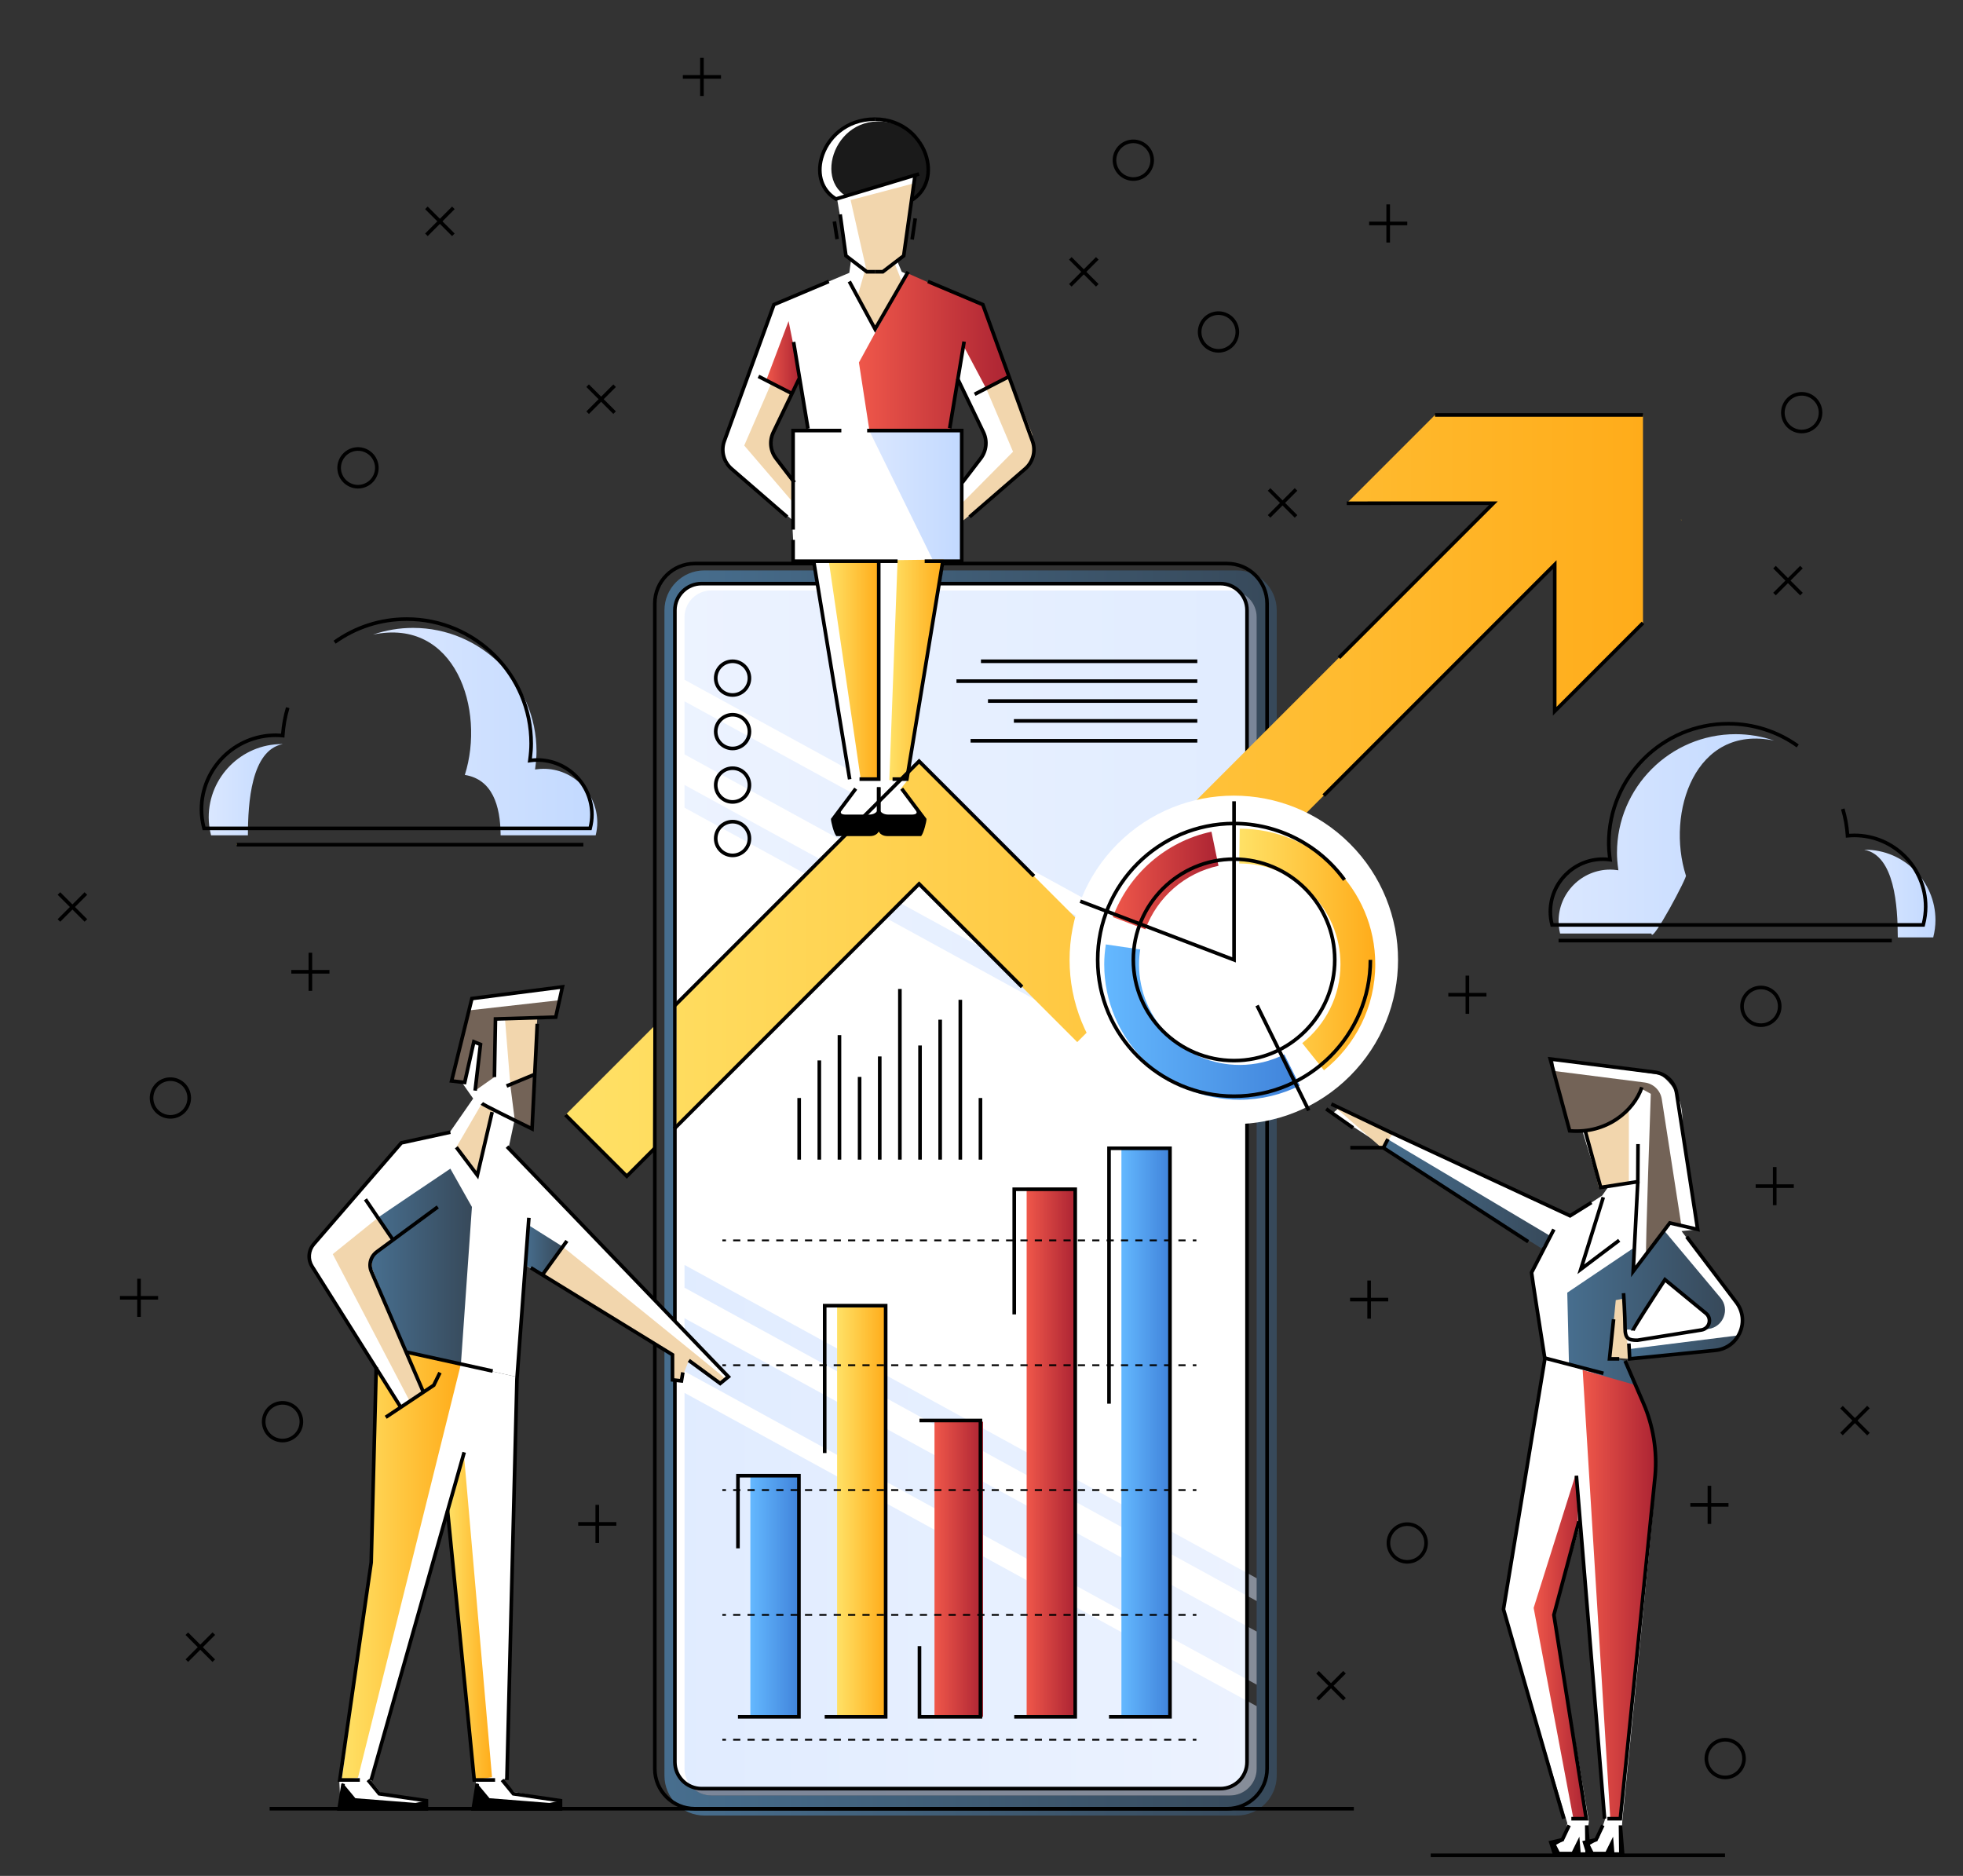 <?xml version="1.0" encoding="UTF-8"?>
<!-- Generator: Adobe Illustrator 27.0.1, SVG Export Plug-In . SVG Version: 6.00 Build 0)  -->
<svg xmlns="http://www.w3.org/2000/svg" xmlns:xlink="http://www.w3.org/1999/xlink" version="1.1" id="_x2014_ÎÓÈ_x5F_1" x="0px" y="0px" viewBox="0 0 2381.52 2275.64" style="enable-background:new 0 0 2381.52 2275.64;" xml:space="preserve">
<rect x="0" y="0" width="2381.52" height="2275.64" fill="#333333" stroke="none"/>
<style type="text/css">
	.st0{display:none;}
	.st1{display:inline;fill:#FFFFFF;}
	.st2{display:inline;fill:url(#SVGID_1_);}
	.st3{display:inline;fill:url(#SVGID_00000107586588898763385160000013670250656010435502_);}
	.st4{display:inline;fill:url(#SVGID_00000003101556807001312320000016040997660132402060_);}
	.st5{display:inline;}
	.st6{display:inline;fill:#CCCCCC;}
	.st7{fill:url(#SVGID_00000111186605483930777470000000193980242870532510_);}
	.st8{fill:#FFFFFF;}
	.st9{opacity:0.5;}
	.st10{fill:url(#SVGID_00000000183098874983616860000018067977159118970770_);}
	.st11{fill:url(#SVGID_00000054244405055279429160000008323384464315485824_);}
	.st12{fill:url(#SVGID_00000042723396847640690540000005353062202618624652_);}
	.st13{fill:url(#SVGID_00000138563417194604446440000006652389447430013832_);}
	.st14{fill:url(#SVGID_00000008838156824711667780000010699373462292463802_);}
	.st15{fill:url(#SVGID_00000173864058232728141330000017457967564524924303_);}
	.st16{fill:url(#SVGID_00000041976029379156404990000014203069829529522864_);}
	.st17{fill:url(#SVGID_00000126309861453399010390000009686245498356904126_);}
	.st18{fill:url(#SVGID_00000061467849268610454240000005634927909907468463_);}
	.st19{fill:url(#SVGID_00000124849993921296281490000003502957017446080908_);}
	.st20{fill:url(#SVGID_00000003074698581274227420000015810396835605565830_);}
	.st21{fill:url(#SVGID_00000095300979068317844420000008274345932620090045_);}
	.st22{fill:url(#SVGID_00000135684767532351614070000007695062893942432929_);}
	.st23{fill:url(#SVGID_00000012457571715387702510000008078857983905686971_);}
	.st24{fill:url(#SVGID_00000111900601356305016730000005103347737611802283_);}
	.st25{fill:url(#SVGID_00000021105646458998650280000015729944897419634091_);}
	.st26{fill:url(#SVGID_00000018213004168334679590000008392399086527137698_);}
	.st27{fill:url(#SVGID_00000133528537623751587450000008597944834758676130_);}
	.st28{fill:url(#SVGID_00000166663428348042488450000017054959227040270506_);}
	.st29{fill:url(#SVGID_00000140008944955041765710000007064379192536796546_);}
	.st30{fill:url(#SVGID_00000128477431653300805590000000810054789375571635_);}
	.st31{fill:url(#SVGID_00000062164659707347926620000008119761511584344198_);}
	.st32{fill:url(#SVGID_00000069368874154917019650000007877283825852522903_);}
	.st33{fill:url(#SVGID_00000176762298282882817930000013321705777068695424_);}
	.st34{fill:url(#SVGID_00000117646562988755589690000011196435475440415148_);}
	.st35{fill:#1A1A1A;}
	.st36{fill:#F2D6AD;}
	.st37{fill:url(#SVGID_00000011714984441457018950000001922097267264076454_);}
	.st38{fill:url(#SVGID_00000159431358862622845880000000094670265920188046_);}
	.st39{fill:url(#SVGID_00000095334075106232588140000003066736914718171807_);}
	.st40{fill:url(#SVGID_00000029754924899082395620000004751895613886673845_);}
	.st41{fill:url(#SVGID_00000048482813104256567870000000107977411006884777_);}
	.st42{fill:url(#SVGID_00000181078301256269951790000003063048505854251950_);}
	.st43{fill:url(#SVGID_00000169515791462533144730000008681963345852595385_);}
	.st44{fill:url(#SVGID_00000121967985426433070090000011711661322852246970_);}
	.st45{fill:url(#SVGID_00000114074155538899857800000003929588815230912134_);}
	.st46{fill:#736357;}
	.st47{fill:url(#SVGID_00000011026283971101389400000004597156285550959529_);}
	.st48{fill:url(#SVGID_00000022542046303271638130000003186495665783921320_);}
	.st49{fill:url(#SVGID_00000164487137461155557230000014335191874502736302_);}
	.st50{fill:url(#SVGID_00000138536899831209181390000011919582665861088408_);}
	.st51{fill:url(#SVGID_00000019671022131125894380000014344072635276068506_);}
</style>
<g>
	<g class="st0">
		
			<rect x="-1125.53" y="-1196.06" transform="matrix(6.123234e-17 -1 1 6.123234e-17 -786.866 1535.801)" class="st1" width="3000" height="4714.79"></rect>
		<rect x="-1895.23" y="-250.97" class="st1" width="4539.4" height="2824.6"></rect>
		<linearGradient id="SVGID_1_" gradientUnits="userSpaceOnUse" x1="-1895.233" y1="2468.413" x2="-1684.661" y2="2468.413">
			<stop offset="4.950500e-03" style="stop-color:#64B8FF"></stop>
			<stop offset="1" style="stop-color:#4083DA"></stop>
		</linearGradient>
		<polygon class="st2" points="-1895.23,2363.13 -1684.66,2573.7 -1895.23,2573.7 -1895.23,2363.13   "></polygon>
		
			<linearGradient id="SVGID_00000054251070102369665370000006863274182237746582_" gradientUnits="userSpaceOnUse" x1="2245.915" y1="-51.844" x2="2644.165" y2="-51.844">
			<stop offset="4.950500e-03" style="stop-color:#EF574A"></stop>
			<stop offset="1" style="stop-color:#AC2433"></stop>
		</linearGradient>
		<polygon style="display:inline;fill:url(#SVGID_00000054251070102369665370000006863274182237746582_);" points="2644.17,147.28     2245.92,-250.97 2644.17,-250.97 2644.17,147.28   "></polygon>
		
			<linearGradient id="SVGID_00000161621510327695302120000015855388569419776181_" gradientUnits="userSpaceOnUse" x1="2185.831" y1="2345.794" x2="2641.509" y2="2345.794">
			<stop offset="4.950500e-03" style="stop-color:#FFE166"></stop>
			<stop offset="1" style="stop-color:#FFAC1A"></stop>
		</linearGradient>
		<polygon style="display:inline;fill:url(#SVGID_00000161621510327695302120000015855388569419776181_);" points="2185.83,2573.63     2641.51,2117.96 2641.51,2573.63 2185.83,2573.63   "></polygon>
		<g class="st5">
			<polygon points="2646.36,1528.53 2641.97,1528.53 2641.97,-248.78 328.53,-248.78 328.53,-253.16 2646.36,-253.16    "></polygon>
		</g>
		<g class="st5">
			<polygon points="2646.36,2575.82 1309.84,2575.82 1309.84,2571.44 2641.97,2571.44 2641.97,2081.77 2646.36,2081.77    "></polygon>
		</g>
		<g class="st5">
			<polygon points="-1347.65,2575.82 -1897.43,2575.82 -1897.43,2061.42 -1893.04,2061.42 -1893.04,2571.44 -1347.65,2571.44    "></polygon>
		</g>
		<rect x="-1626.4" y="987.34" class="st6" width="795.2" height="44.1"></rect>
		<rect x="-1626.4" y="905.25" class="st6" width="1170.76" height="44.1"></rect>
		<rect x="-1626.4" y="823.16" class="st6" width="1170.76" height="44.1"></rect>
		<rect x="-1626.4" y="741.07" class="st6" width="1170.76" height="44.1"></rect>
		<g class="st5">
			<g>
				<path d="M-1484.32,607.53h-23.85l-10.38-22.45H-1573l-10.52,22.45h-23.85l53.04-112.25h16.98L-1484.32,607.53z M-1527.11,566.98      l-18.66-40.41l-18.94,40.41H-1527.11z"></path>
				<path d="M-1402.09,607.53h-20.2v-48.41c0-2.9-0.45-5.45-1.34-7.65c-0.89-2.2-2.09-4.02-3.59-5.47c-1.5-1.45-3.22-2.53-5.14-3.23      c-1.93-0.7-3.92-1.05-5.99-1.05c-3.1,0-6.15,0.54-9.16,1.61c-3.01,1.08-5.73,2.78-8.17,5.12v59.07h-20.21v-81.1h20.21l0.14,6.03      c1.21-1.21,2.71-2.34,4.49-3.37c1.78-1.03,3.62-1.89,5.54-2.6c1.92-0.7,3.88-1.24,5.89-1.61c2.01-0.37,3.95-0.56,5.82-0.56      c4.12,0,8.07,0.65,11.86,1.96c3.79,1.31,7.16,3.32,10.1,6.03c2.95,2.72,5.31,6.22,7.09,10.52c1.78,4.3,2.67,9.4,2.67,15.29      V607.53z"></path>
				<path d="M-1320.85,607.53h-20.2v-4.35c-3.56,2.43-7.32,4.12-11.3,5.05c-3.98,0.93-8.07,1.4-12.28,1.4      c-3.93,0-7.48-0.59-10.66-1.75c-3.18-1.17-5.94-2.85-8.28-5.05c-2.34-2.2-4.14-4.79-5.4-7.79c-1.26-2.99-1.89-6.31-1.89-9.96      c0-4.58,1-8.58,3.02-12c2.01-3.41,4.75-6.27,8.21-8.56c3.46-2.29,7.51-4,12.14-5.12c4.63-1.12,9.61-1.68,14.94-1.68h11.65      c0-4.77-1.54-8.56-4.63-11.37c-3.09-2.81-7.53-4.21-13.33-4.21c-2.81,0-5.71,0.52-8.7,1.54c-2.99,1.03-5.99,2.9-8.98,5.61      l-11.93-12.07c4.3-4.12,9.28-7.3,14.94-9.54c5.66-2.24,11.48-3.37,17.47-3.37c5.61,0,10.61,0.89,14.99,2.67      c4.38,1.78,7.92,4.07,10.61,6.88c3.53,3.56,6.01,7.53,7.45,11.93c1.44,4.4,2.16,10.01,2.16,16.84V607.53z M-1341.06,587.33      v-15.01h-9.26c-2.81,0-5.45,0.19-7.93,0.56c-2.48,0.38-4.63,1.01-6.45,1.9c-1.82,0.89-3.28,2.03-4.35,3.44      c-1.08,1.4-1.61,3.09-1.61,5.05c0,2.81,1.1,5.1,3.3,6.88c2.2,1.78,5.03,2.67,8.49,2.67c2.99,0,5.96-0.47,8.91-1.4      C-1347.02,590.46-1344.05,589.11-1341.06,587.33z"></path>
				<path d="M-1271.04,607.11c-1.59,0.75-3.39,1.35-5.4,1.82c-2.01,0.47-4.09,0.7-6.24,0.7c-2.99,0-5.87-0.4-8.63-1.19      c-2.76-0.8-5.17-2.08-7.23-3.86c-2.06-1.78-3.7-4.09-4.91-6.95c-1.22-2.85-1.82-6.29-1.82-10.31v-96.26h20.63v92.75      c0,3.37,0.68,5.68,2.03,6.95c1.36,1.26,2.97,1.89,4.84,1.89c2.34,0,4.58-0.7,6.74-2.11V607.11z"></path>
				<path d="M-1191.76,526.29l-36.48,96.4c-2.71,7.2-6.27,12.39-10.66,15.58c-4.4,3.18-9.64,4.77-15.72,4.77      c-0.94,0-1.96-0.07-3.09-0.21c-1.12-0.14-2.2-0.35-3.23-0.63l-6.73-18.8c1.59,0.75,3.23,1.33,4.91,1.75      c1.68,0.42,3.27,0.63,4.77,0.63c3.18,0,6.08-0.73,8.7-2.17c2.62-1.45,4.63-4.14,6.03-8.07l2.81-8.14l-31.29-81.1h22.03      l18.66,52.2l17.54-52.2H-1191.76z"></path>
				<path d="M-1123.15,584.8c0,4.02-0.94,7.6-2.81,10.73c-1.88,3.13-4.31,5.75-7.31,7.86c-3,2.11-6.38,3.7-10.12,4.77      c-3.75,1.07-7.45,1.61-11.11,1.61c-6.19,0-11.89-1.15-17.09-3.44c-5.21-2.29-9.77-5.96-13.71-11.02l12.21-12.35      c2.43,3.09,5.24,5.5,8.42,7.23c3.18,1.73,6.6,2.6,10.24,2.6c3.18,0,5.82-0.58,7.93-1.75c2.1-1.17,3.16-2.92,3.16-5.26      c0-2.43-1.5-4.46-4.49-6.1c-3-1.64-7.2-3.25-12.63-4.84c-3.18-0.93-6.27-2.13-9.26-3.58c-2.99-1.45-5.66-3.23-8-5.33      c-2.34-2.1-4.21-4.51-5.61-7.23c-1.4-2.71-2.11-5.84-2.11-9.4c0-3.93,0.92-7.46,2.74-10.59c1.83-3.13,4.22-5.75,7.17-7.86      c2.95-2.1,6.31-3.72,10.06-4.84c3.75-1.12,7.55-1.68,11.39-1.68c12.37,0,22.5,4.68,30.38,14.03l-12.07,12.21      c-2.34-2.9-5.01-5.19-8-6.88c-2.99-1.68-6.27-2.52-9.82-2.52c-1.22,0-2.5,0.16-3.86,0.49c-1.36,0.33-2.62,0.8-3.79,1.4      c-1.17,0.61-2.13,1.4-2.88,2.38c-0.75,0.98-1.12,2.08-1.12,3.3c0,2.15,1.43,4.02,4.28,5.61c2.85,1.59,6.95,3.18,12.28,4.77      c3.46,1.03,6.74,2.34,9.82,3.93c3.09,1.59,5.8,3.44,8.14,5.54c2.34,2.1,4.18,4.49,5.54,7.16      C-1123.83,578.42-1123.15,581.44-1123.15,584.8z"></path>
				<path d="M-1089.62,512.26h-21.05v-21.05h21.05V512.26z M-1089.9,607.53h-20.49v-81.24h20.49V607.53z"></path>
				<path d="M-1011.88,584.8c0,4.02-0.94,7.6-2.81,10.73c-1.88,3.13-4.31,5.75-7.31,7.86c-3,2.11-6.38,3.7-10.12,4.77      c-3.75,1.07-7.45,1.61-11.11,1.61c-6.19,0-11.89-1.15-17.09-3.44c-5.21-2.29-9.77-5.96-13.71-11.02l12.21-12.35      c2.43,3.09,5.24,5.5,8.42,7.23c3.18,1.73,6.6,2.6,10.24,2.6c3.18,0,5.82-0.58,7.93-1.75c2.1-1.17,3.16-2.92,3.16-5.26      c0-2.43-1.5-4.46-4.49-6.1c-3-1.64-7.2-3.25-12.63-4.84c-3.18-0.93-6.27-2.13-9.26-3.58c-2.99-1.45-5.66-3.23-8-5.33      c-2.34-2.1-4.21-4.51-5.61-7.23c-1.4-2.71-2.11-5.84-2.11-9.4c0-3.93,0.92-7.46,2.74-10.59c1.83-3.13,4.22-5.75,7.17-7.86      c2.95-2.1,6.31-3.72,10.06-4.84c3.75-1.12,7.55-1.68,11.39-1.68c12.37,0,22.5,4.68,30.38,14.03l-12.07,12.21      c-2.34-2.9-5.01-5.19-8-6.88c-2.99-1.68-6.27-2.52-9.82-2.52c-1.22,0-2.5,0.16-3.86,0.49c-1.36,0.33-2.62,0.8-3.79,1.4      c-1.17,0.61-2.13,1.4-2.88,2.38c-0.75,0.98-1.12,2.08-1.12,3.3c0,2.15,1.43,4.02,4.28,5.61c2.85,1.59,6.95,3.18,12.28,4.77      c3.46,1.03,6.74,2.34,9.82,3.93c3.09,1.59,5.8,3.44,8.14,5.54c2.34,2.1,4.18,4.49,5.54,7.16      C-1012.56,578.42-1011.88,581.44-1011.88,584.8z"></path>
				<path d="M-889.4,607.53h-20.2v-4.35c-3.56,2.43-7.32,4.12-11.3,5.05c-3.98,0.93-8.07,1.4-12.28,1.4      c-3.93,0-7.48-0.59-10.66-1.75c-3.18-1.17-5.94-2.85-8.28-5.05c-2.34-2.2-4.14-4.79-5.4-7.79c-1.26-2.99-1.89-6.31-1.89-9.96      c0-4.58,1-8.58,3.02-12c2.01-3.41,4.75-6.27,8.21-8.56c3.46-2.29,7.51-4,12.14-5.12c4.63-1.12,9.61-1.68,14.94-1.68h11.65      c0-4.77-1.54-8.56-4.63-11.37c-3.09-2.81-7.53-4.21-13.33-4.21c-2.81,0-5.71,0.52-8.7,1.54c-2.99,1.03-5.99,2.9-8.98,5.61      l-11.93-12.07c4.3-4.12,9.28-7.3,14.94-9.54c5.66-2.24,11.48-3.37,17.47-3.37c5.61,0,10.61,0.89,14.99,2.67      c4.38,1.78,7.92,4.07,10.61,6.88c3.53,3.56,6.01,7.53,7.45,11.93c1.44,4.4,2.16,10.01,2.16,16.84V607.53z M-909.6,587.33v-15.01      h-9.26c-2.81,0-5.45,0.19-7.93,0.56c-2.48,0.38-4.63,1.01-6.45,1.9c-1.82,0.89-3.28,2.03-4.35,3.44      c-1.08,1.4-1.61,3.09-1.61,5.05c0,2.81,1.1,5.1,3.3,6.88c2.2,1.78,5.03,2.67,8.49,2.67c2.99,0,5.96-0.47,8.91-1.4      C-915.56,590.46-912.6,589.11-909.6,587.33z"></path>
				<path d="M-795.81,567.12c0,5.71-0.96,11.13-2.88,16.28c-1.92,5.15-4.62,9.66-8.09,13.54c-3.47,3.88-7.6,6.97-12.38,9.26      c-4.79,2.29-10.04,3.44-15.75,3.44c-3.56,0-6.89-0.49-9.99-1.47c-3.1-0.98-6-2.55-8.72-4.7l0.14,39.29h-20.35V526.29h20.35      l0.14,4.21c2.34-1.87,5.12-3.37,8.35-4.49c3.23-1.12,6.62-1.68,10.17-1.68c4.96,0,9.77,1.1,14.45,3.3      c4.68,2.2,8.84,5.22,12.49,9.05c3.65,3.84,6.57,8.35,8.77,13.54C-796.91,555.41-795.81,561.04-795.81,567.12z M-816.43,567.26      c0-3.84-0.56-7.3-1.69-10.38c-1.13-3.09-2.7-5.73-4.72-7.93c-2.02-2.2-4.41-3.88-7.18-5.05c-2.77-1.17-5.85-1.75-9.22-1.75      c-2.16,0-4.63,0.44-7.39,1.33c-2.77,0.89-5.1,2.08-6.97,3.58v38.87c4.41,4.02,9.34,6.03,14.79,6.03c3.19,0,6.17-0.61,8.94-1.82      c2.77-1.21,5.14-2.92,7.11-5.12c1.97-2.2,3.52-4.82,4.65-7.86C-817,574.12-816.43,570.82-816.43,567.26z"></path>
				<path d="M-705.16,567.12c0,5.71-0.96,11.13-2.88,16.28c-1.92,5.15-4.62,9.66-8.09,13.54c-3.47,3.88-7.6,6.97-12.38,9.26      c-4.79,2.29-10.04,3.44-15.75,3.44c-3.56,0-6.89-0.49-9.99-1.47c-3.1-0.98-6-2.55-8.72-4.7l0.14,39.29h-20.35V526.29h20.35      l0.14,4.21c2.34-1.87,5.12-3.37,8.35-4.49c3.23-1.12,6.62-1.68,10.17-1.68c4.96,0,9.77,1.1,14.45,3.3      c4.68,2.2,8.84,5.22,12.49,9.05c3.65,3.84,6.57,8.35,8.77,13.54C-706.26,555.41-705.16,561.04-705.16,567.12z M-725.79,567.26      c0-3.84-0.56-7.3-1.69-10.38c-1.13-3.09-2.7-5.73-4.72-7.93c-2.02-2.2-4.41-3.88-7.18-5.05c-2.77-1.17-5.85-1.75-9.22-1.75      c-2.16,0-4.63,0.44-7.39,1.33c-2.77,0.89-5.1,2.08-6.97,3.58v38.87c4.41,4.02,9.34,6.03,14.79,6.03c3.19,0,6.17-0.61,8.94-1.82      c2.77-1.21,5.14-2.92,7.11-5.12c1.97-2.2,3.52-4.82,4.65-7.86C-726.35,574.12-725.79,570.82-725.79,567.26z"></path>
			</g>
		</g>
	</g>
	<g>
		
			<linearGradient id="SVGID_00000165952059063065707540000013702002000292571567_" gradientUnits="userSpaceOnUse" x1="806.116" y1="1447.19" x2="1548.931" y2="1447.19">
			<stop offset="4.950500e-03" style="stop-color:#476E8E"></stop>
			<stop offset="1" style="stop-color:#37495A"></stop>
		</linearGradient>
		<path style="fill:url(#SVGID_00000165952059063065707540000013702002000292571567_);" d="M1500.49,691.95H854.55    c-26.75,0-48.44,21.69-48.44,48.44v393.34v8.88V2154c0,26.75,21.69,48.44,48.44,48.44h645.94c26.75,0,48.44-21.69,48.44-48.44    V740.38C1548.93,713.63,1527.24,691.95,1500.49,691.95z M1524.58,2145.79c0,17.83-14.46,32.29-32.29,32.29H862.76    c-17.83,0-32.29-14.46-32.29-32.29v-996.12V748.59c0-17.83,14.46-32.29,32.29-32.29h629.52c17.84,0,32.29,14.46,32.29,32.29    V2145.79z"></path>
		<path class="st8" d="M1480.59,708H851.07c-17.83,0-32.29,14.46-32.29,32.29v401.08v996.12c0,17.83,14.46,32.29,32.29,32.29h629.52    c17.84,0,32.29-14.46,32.29-32.29V740.29C1512.88,722.46,1498.43,708,1480.59,708z"></path>
		<g class="st9">
			
				<linearGradient id="SVGID_00000163055705801702522960000004680435760341547151_" gradientUnits="userSpaceOnUse" x1="830.473" y1="1156.043" x2="1524.577" y2="1156.043">
				<stop offset="4.950500e-03" style="stop-color:#DAE7FF"></stop>
				<stop offset="1" style="stop-color:#C2D9FF"></stop>
			</linearGradient>
			<polygon style="fill:url(#SVGID_00000163055705801702522960000004680435760341547151_);" points="830.47,952.2 830.47,979.81      1524.58,1359.88 1524.58,1332.27    "></polygon>
			
				<linearGradient id="SVGID_00000160908926906322794940000017119016784252096940_" gradientUnits="userSpaceOnUse" x1="830.473" y1="1072.983" x2="1524.577" y2="1072.983">
				<stop offset="4.950500e-03" style="stop-color:#DAE7FF"></stop>
				<stop offset="1" style="stop-color:#C2D9FF"></stop>
			</linearGradient>
			<polygon style="fill:url(#SVGID_00000160908926906322794940000017119016784252096940_);" points="1524.58,1230.8 830.47,850.74      830.47,915.17 1524.58,1295.23    "></polygon>
			
				<linearGradient id="SVGID_00000137120578165695091570000010379791920343008157_" gradientUnits="userSpaceOnUse" x1="830.474" y1="960.503" x2="1524.577" y2="960.503">
				<stop offset="4.950500e-03" style="stop-color:#DAE7FF"></stop>
				<stop offset="1" style="stop-color:#C2D9FF"></stop>
			</linearGradient>
			<path style="fill:url(#SVGID_00000137120578165695091570000010379791920343008157_);" d="M1492.29,716.3h-112.36h-103.31H862.77     c-17.84,0-32.29,14.46-32.29,32.29v76.05l694.1,380.06V748.59C1524.58,730.76,1510.12,716.3,1492.29,716.3z"></path>
		</g>
		<g class="st9">
			
				<linearGradient id="SVGID_00000112630860446979357560000014240319967144252580_" gradientUnits="userSpaceOnUse" x1="-8974.466" y1="4135.653" x2="-8280.361" y2="4135.653" gradientTransform="matrix(-1 0 0 -1 -7449.888 5873.993)">
				<stop offset="4.950500e-03" style="stop-color:#DAE7FF"></stop>
				<stop offset="1" style="stop-color:#C2D9FF"></stop>
			</linearGradient>
			<polygon style="fill:url(#SVGID_00000112630860446979357560000014240319967144252580_);" points="1524.58,1942.18      1524.58,1914.57 830.47,1534.5 830.47,1562.11    "></polygon>
			
				<linearGradient id="SVGID_00000031898504036296016660000011913915913398968766_" gradientUnits="userSpaceOnUse" x1="-8974.466" y1="4052.594" x2="-8280.361" y2="4052.594" gradientTransform="matrix(-1 0 0 -1 -7449.888 5873.993)">
				<stop offset="4.950500e-03" style="stop-color:#DAE7FF"></stop>
				<stop offset="1" style="stop-color:#C2D9FF"></stop>
			</linearGradient>
			<polygon style="fill:url(#SVGID_00000031898504036296016660000011913915913398968766_);" points="830.47,1663.58      1524.58,2043.65 1524.58,1979.22 830.47,1599.15    "></polygon>
			
				<linearGradient id="SVGID_00000056421078778767172980000008167837183346940863_" gradientUnits="userSpaceOnUse" x1="-8974.465" y1="3940.114" x2="-8280.36" y2="3940.114" gradientTransform="matrix(-1 0 0 -1 -7449.888 5873.993)">
				<stop offset="4.950500e-03" style="stop-color:#DAE7FF"></stop>
				<stop offset="1" style="stop-color:#C2D9FF"></stop>
			</linearGradient>
			<path style="fill:url(#SVGID_00000056421078778767172980000008167837183346940863_);" d="M862.76,2178.08h112.36h103.31h413.85     c17.84,0,32.29-14.46,32.29-32.29v-76.05l-694.1-380.06v456.12C830.47,2163.63,844.93,2178.08,862.76,2178.08z"></path>
		</g>
		<g>
			<path d="M1488.8,2196.33H842.86c-27.92,0-50.63-22.71-50.63-50.63V732.09c0-27.92,22.71-50.63,50.63-50.63h645.94     c27.92,0,50.63,22.71,50.63,50.63V2145.7C1539.43,2173.62,1516.72,2196.33,1488.8,2196.33z M796.61,1134.31V2145.7     c0,25.5,20.75,46.25,46.25,46.25h645.94c25.5,0,46.25-20.75,46.25-46.25V732.09c0-25.5-20.75-46.25-46.25-46.25H842.86     c-25.5,0-46.25,20.75-46.25,46.25V1134.31z"></path>
		</g>
		<g>
			<path d="M1480.59,2171.98H851.07c-19.01,0-34.48-15.47-34.48-34.48V740.29c0-19.01,15.47-34.49,34.48-34.49h629.52     c19.01,0,34.48,15.47,34.48,34.49v1397.2C1515.08,2156.51,1499.61,2171.98,1480.59,2171.98z M851.07,710.19     c-16.6,0-30.1,13.5-30.1,30.1v1397.2c0,16.6,13.5,30.1,30.1,30.1h629.52c16.6,0,30.1-13.5,30.1-30.1V740.29     c0-16.6-13.5-30.1-30.1-30.1H851.07z"></path>
		</g>
	</g>
	
		<linearGradient id="SVGID_00000030449894502316509160000013813012987866627993_" gradientUnits="userSpaceOnUse" x1="2039.236" y1="630.915" x2="2039.87" y2="630.915">
		<stop offset="4.950500e-03" style="stop-color:#FFE166"></stop>
		<stop offset="1" style="stop-color:#FFAC1A"></stop>
	</linearGradient>
	<path style="fill:url(#SVGID_00000030449894502316509160000013813012987866627993_);" d="M2039.24,630.45   c0.2,0.33,0.42,0.62,0.63,0.93v-0.93H2039.24z"></path>
	
		<linearGradient id="SVGID_00000000198278630816804970000000226554141999438984_" gradientUnits="userSpaceOnUse" x1="686.015" y1="1336.385" x2="1944.862" y2="1336.385">
		<stop offset="4.950500e-03" style="stop-color:#FFE166"></stop>
		<stop offset="1" style="stop-color:#FFAC1A"></stop>
	</linearGradient>
	<polygon style="fill:url(#SVGID_00000000198278630816804970000000226554141999438984_);" points="792.59,1245.89 686.01,1352.46    760.43,1426.88 792.09,1395.21  "></polygon>
	
		<linearGradient id="SVGID_00000049180509312704426010000002951407359372515234_" gradientUnits="userSpaceOnUse" x1="690.555" y1="934.913" x2="1993.274" y2="934.913">
		<stop offset="4.950500e-03" style="stop-color:#FFE166"></stop>
		<stop offset="1" style="stop-color:#FFAC1A"></stop>
	</linearGradient>
	<polygon style="fill:url(#SVGID_00000049180509312704426010000002951407359372515234_);" points="1740.97,503.39 1633.85,610.51    1811.79,610.45 1306.92,1115.33 1115.04,923.44 820.95,1217.53 820.87,1366.44 1115.04,1072.27 1306.92,1264.16 1886.21,684.87    1886.16,862.81 1993.27,755.7 1993.27,503.39  "></polygon>
	<g>
		<path d="M1994.53,1123.1h294.99c-0.01-0.38-0.09-0.7-0.09-1.09c0-0.35-0.01-0.75-0.01-1.1h-294.73c0,0.37-0.02,0.73-0.02,1.1    C1994.67,1122.39,1994.56,1122.73,1994.53,1123.1z"></path>
		
			<linearGradient id="SVGID_00000053519401022483733650000002756248852634495876_" gradientUnits="userSpaceOnUse" x1="1890.867" y1="1012.317" x2="2152.415" y2="1012.317">
			<stop offset="4.950500e-03" style="stop-color:#DAE7FF"></stop>
			<stop offset="1" style="stop-color:#C2D9FF"></stop>
		</linearGradient>
		<path style="fill:url(#SVGID_00000053519401022483733650000002756248852634495876_);" d="M1961.73,1034.59    c0,5.95,0.48,12.21,1.51,19.72l0.19,1.43l-1.43-0.19c-3.22-0.44-5.91-0.64-8.44-0.64c-34.57,0-62.7,28.13-62.7,62.7    c0,4.85,0.62,9.84,1.85,14.85h110.85c-0.08,13.92,44.76-70.86,41.75-70.38c-24.16-76.03,10.95-183.75,107.1-163.64    c-14.89-5.11-30.59-7.82-46.7-7.82C2026.32,890.62,1961.73,955.2,1961.73,1034.59z"></path>
		
			<linearGradient id="SVGID_00000062870586586250421350000016931597379753879741_" gradientUnits="userSpaceOnUse" x1="1879.789" y1="999.977" x2="2153.113" y2="999.977">
			<stop offset="4.950500e-03" style="stop-color:#FFE166"></stop>
			<stop offset="1" style="stop-color:#FFAC1A"></stop>
		</linearGradient>
		<path style="fill:url(#SVGID_00000062870586586250421350000016931597379753879741_);" d="M1950.65,1023.03    c0,5.67,0.43,11.61,1.34,18.6c-2.71-0.32-5.06-0.47-7.31-0.47c-35.78,0-64.9,29.12-64.9,64.9c0,5.31,0.72,10.76,2.13,16.22    l0.21,0.82h112.4c0.03-0.37,0.14-0.71,0.14-1.09c0-0.37,0.02-0.73,0.02-1.1h-110.85c-1.23-5.01-1.85-10-1.85-14.85    c0-34.57,28.13-62.7,62.7-62.7c2.53,0,5.22,0.2,8.44,0.64l1.43,0.19l-0.19-1.43c-1.03-7.51-1.51-13.77-1.51-19.72    c0-79.39,64.59-143.97,143.98-143.97c16.11,0,31.82,2.71,46.7,7.82c3,0.63,6.06,1.37,9.18,2.25l0.4-1    c-17.67-7.4-36.7-11.27-56.28-11.27C2016.23,876.85,1950.65,942.43,1950.65,1023.03z"></path>
		
			<linearGradient id="SVGID_00000085237283414711430200000004864441307169392781_" gradientUnits="userSpaceOnUse" x1="2261.789" y1="1083.981" x2="2348.112" y2="1083.981">
			<stop offset="4.950500e-03" style="stop-color:#DAE7FF"></stop>
			<stop offset="1" style="stop-color:#C2D9FF"></stop>
		</linearGradient>
		<path style="fill:url(#SVGID_00000085237283414711430200000004864441307169392781_);" d="M2348.11,1116.21    c0-47.1-38.32-85.43-85.43-85.43c-0.29,0-0.61,0.04-0.9,0.04c36.85,7.16,40.55,68.52,40.62,106.34h43    C2347.2,1130.12,2348.11,1123.07,2348.11,1116.21z"></path>
		<g>
			<rect x="1890.87" y="1138.83" width="404.28" height="4.39"></rect>
		</g>
		<g>
			<path d="M2334.96,1124.2h-453.68l-0.42-1.65c-1.43-5.55-2.16-11.1-2.16-16.5c0-36.39,29.6-65.99,65.99-65.99     c1.91,0,3.87,0.11,6.05,0.33c-0.8-6.43-1.17-12.01-1.17-17.36c0-81.21,66.06-147.27,147.27-147.27     c30.88,0,60.42,9.46,85.43,27.36l-2.55,3.56c-24.26-17.36-52.92-26.54-82.88-26.54c-78.79,0-142.89,64.1-142.89,142.89     c0,5.92,0.48,12.14,1.5,19.57l0.39,2.86l-2.86-0.39c-3.16-0.43-5.79-0.63-8.29-0.63c-33.97,0-61.61,27.64-61.61,61.61     c0,4.49,0.54,9.12,1.62,13.76h446.87c1.63-6.7,2.46-13.38,2.46-19.87c0-46.5-37.83-84.33-84.33-84.33     c-2.53,0-5.16,0.13-8.05,0.41l-2.25,0.21l-0.14-2.26c-0.68-10.87-2.6-21.64-5.7-32.01l4.2-1.26c2.98,9.97,4.91,20.31,5.72,30.75     c2.17-0.16,4.23-0.24,6.22-0.24c48.92,0,88.71,39.8,88.71,88.72c0,7.4-1.02,15.02-3.02,22.63L2334.96,1124.2z"></path>
		</g>
	</g>
	<g>
		<path d="M599.91,1006.04H293.02c0.01-0.4,0.1-0.73,0.1-1.14c0-0.37,0.01-0.78,0.01-1.15h306.61c0,0.39,0.02,0.76,0.02,1.15    C599.76,1005.3,599.87,1005.65,599.91,1006.04z"></path>
		<path d="M341.65,891.11c0.11,0.01,0.21,0,0.32,0.01c0.79-11.17,2.81-22.23,6-32.89l2.19,0.66c-3.25,10.86-5.27,22.15-5.99,33.54    l-0.07,1.18l-1.17-0.12c-2.68-0.25-5.13-0.35-7.54-0.37c2.42-0.47,4.95-0.76,7.65-0.76L341.65,891.11z"></path>
		
			<linearGradient id="SVGID_00000045578623153905166830000008443281425086211507_" gradientUnits="userSpaceOnUse" x1="452.517" y1="887.506" x2="724.608" y2="887.506">
			<stop offset="4.950500e-03" style="stop-color:#DAE7FF"></stop>
			<stop offset="1" style="stop-color:#C2D9FF"></stop>
		</linearGradient>
		<path style="fill:url(#SVGID_00000045578623153905166830000008443281425086211507_);" d="M650.89,911.48    c0,6.19-0.5,12.7-1.57,20.52l-0.2,1.48l1.49-0.2c3.35-0.46,6.15-0.66,8.78-0.66c35.97,0,65.23,29.27,65.23,65.23    c0,5.05-0.65,10.24-1.93,15.45H607.36c-0.21-36.44-10.24-67.94-43.43-73.22c25.13-79.1-11.39-191.16-111.41-170.24    c15.49-5.32,31.83-8.14,48.58-8.14C583.69,761.71,650.89,828.89,650.89,911.48z"></path>
		
			<linearGradient id="SVGID_00000011014316093660637770000006321688591223137211_" gradientUnits="userSpaceOnUse" x1="434.927" y1="877.953" x2="719.27" y2="877.953">
			<stop offset="4.950500e-03" style="stop-color:#FFE166"></stop>
			<stop offset="1" style="stop-color:#FFAC1A"></stop>
		</linearGradient>
		<path style="fill:url(#SVGID_00000011014316093660637770000006321688591223137211_);" d="M645.55,901.93    c0,5.9-0.44,12.08-1.39,19.35c2.82-0.33,5.26-0.49,7.6-0.49c37.22,0,67.51,30.29,67.51,67.52c0,5.52-0.75,11.19-2.21,16.88    l-0.22,0.86H599.91c-0.04-0.39-0.15-0.74-0.15-1.14c0-0.39-0.02-0.76-0.02-1.15h115.32c1.28-5.21,1.92-10.4,1.92-15.45    c0-35.97-29.26-65.23-65.23-65.23c-2.64,0-5.43,0.21-8.78,0.66l-1.49,0.2l0.2-1.48c1.07-7.82,1.57-14.33,1.57-20.52    c0-82.59-67.19-149.78-149.78-149.78c-16.76,0-33.1,2.82-48.58,8.14c-3.12,0.65-6.3,1.42-9.55,2.34l-0.42-1.04    c18.38-7.7,38.17-11.73,58.55-11.73C577.33,749.87,645.55,818.08,645.55,901.93z"></path>
		
			<linearGradient id="SVGID_00000138571166904011202530000006185038296973601425_" gradientUnits="userSpaceOnUse" x1="253.207" y1="957.967" x2="343.009" y2="957.967">
			<stop offset="4.950500e-03" style="stop-color:#DAE7FF"></stop>
			<stop offset="1" style="stop-color:#C2D9FF"></stop>
		</linearGradient>
		<path style="fill:url(#SVGID_00000138571166904011202530000006185038296973601425_);" d="M253.21,991.5    c0-49,39.86-88.87,88.87-88.87c0.3,0,0.63,0.04,0.93,0.05c-38.33,7.45-42.19,71.28-42.25,110.63h-44.74    C254.15,1005.96,253.21,998.63,253.21,991.5z"></path>
		
			<linearGradient id="SVGID_00000127748068202487101690000005325882752875788963_" gradientUnits="userSpaceOnUse" x1="287.171" y1="1024.362" x2="288.294" y2="1024.362">
			<stop offset="4.950500e-03" style="stop-color:#FFE166"></stop>
			<stop offset="1" style="stop-color:#FFAC1A"></stop>
		</linearGradient>
		<path style="fill:url(#SVGID_00000127748068202487101690000005325882752875788963_);" d="M288.29,1023.54    c-0.35,0.58-0.75,1.1-1.12,1.65v-1.65H288.29z"></path>
		
			<linearGradient id="SVGID_00000017498155142817534320000000138644979492061597_" gradientUnits="userSpaceOnUse" x1="243.295" y1="948.415" x2="343.03" y2="948.415">
			<stop offset="4.950500e-03" style="stop-color:#FFE166"></stop>
			<stop offset="1" style="stop-color:#FFAC1A"></stop>
		</linearGradient>
		<path style="fill:url(#SVGID_00000017498155142817534320000000138644979492061597_);" d="M293.02,1006.04h-46.4l-0.23-0.85    c-2.06-7.82-3.1-15.64-3.1-23.24c0-50.27,40.89-91.16,91.16-91.16c2.31,0,4.69,0.11,7.2,0.32l1.38,1.26    c-2.7,0-5.23,0.29-7.65,0.76c-0.3,0-0.64-0.05-0.93-0.05c-49,0-88.87,39.87-88.87,88.87c0,7.13,0.95,14.46,2.81,21.81h44.74    c0,0.37-0.01,0.78-0.01,1.15C293.12,1005.31,293.04,1005.64,293.02,1006.04z"></path>
		<g>
			<rect x="287.17" y="1022.49" width="420.57" height="4.39"></rect>
		</g>
		<g>
			<path d="M717.65,1007.09H245.82l-0.43-1.63c-2.08-7.9-3.14-15.81-3.14-23.52c0-50.84,41.36-92.2,92.2-92.2     c2.1,0,4.25,0.08,6.55,0.25c0.84-10.88,2.85-21.66,5.96-32.07l4.2,1.26c-3.23,10.8-5.23,22.01-5.94,33.32l-0.14,2.26l-2.25-0.21     c-3.01-0.29-5.75-0.42-8.37-0.42c-48.42,0-87.82,39.39-87.82,87.82c0,6.8,0.87,13.78,2.58,20.77h465.02     c1.13-4.86,1.71-9.69,1.71-14.4c0-35.39-28.79-64.18-64.18-64.18c-2.61,0-5.35,0.21-8.64,0.65l-2.86,0.38l0.39-2.86     c1.06-7.75,1.56-14.23,1.56-20.37c0-82.01-66.72-148.73-148.74-148.73c-31.18,0-61.01,9.55-86.27,27.63l-2.55-3.56     c26.01-18.61,56.72-28.45,88.82-28.45c84.43,0,153.12,68.69,153.12,153.12c0,5.59-0.39,11.42-1.23,18.16     c2.3-0.24,4.38-0.35,6.39-0.35c37.81,0,68.56,30.76,68.56,68.56c0,5.61-0.76,11.37-2.25,17.14L717.65,1007.09z"></path>
		</g>
	</g>
	<g>
		
			<ellipse transform="matrix(0.707 -0.707 0.707 0.707 -384.861 1399.693)" class="st8" cx="1497.15" cy="1164.41" rx="199.28" ry="199.28"></ellipse>
		<g>
			
				<linearGradient id="SVGID_00000039832139163960551050000009892245915881019064_" gradientUnits="userSpaceOnUse" x1="1339.644" y1="1239.904" x2="1576.902" y2="1239.904">
				<stop offset="4.950500e-03" style="stop-color:#64B8FF"></stop>
				<stop offset="1" style="stop-color:#4083DA"></stop>
			</linearGradient>
			<path style="fill:url(#SVGID_00000039832139163960551050000009892245915881019064_);" d="M1504.06,1291.89     c-67.48,0-122.19-54.71-122.19-122.19c0-6.1,0.59-12.05,1.46-17.92l-41.74-6.1c-1.16,7.86-1.95,15.83-1.95,24.01     c0,90.8,73.61,164.41,164.42,164.41c26.19,0,50.86-6.28,72.84-17.18l-18.73-37.8     C1541.84,1287.23,1523.52,1291.89,1504.06,1291.89z"></path>
			
				<linearGradient id="SVGID_00000000223960254846171360000006444132227276468650_" gradientUnits="userSpaceOnUse" x1="1503.494" y1="1151.821" x2="1668.475" y2="1151.821">
				<stop offset="4.950500e-03" style="stop-color:#FFE166"></stop>
				<stop offset="1" style="stop-color:#FFAC1A"></stop>
			</linearGradient>
			<path style="fill:url(#SVGID_00000000223960254846171360000006444132227276468650_);" d="M1668.47,1169.7     c0-90.8-73.61-164.41-164.41-164.41c-0.09,0-0.57,42.26-0.57,42.26c0.19,0,0.38-0.03,0.57-0.03     c67.48,0,122.19,54.71,122.19,122.19c0,38.81-18.15,73.32-46.36,95.71l26.38,32.94     C1644.13,1268.23,1668.47,1221.85,1668.47,1169.7z"></path>
			
				<linearGradient id="SVGID_00000011009228340540475390000008501789498523603377_" gradientUnits="userSpaceOnUse" x1="1350.077" y1="1068.155" x2="1478.277" y2="1068.155">
				<stop offset="4.950500e-03" style="stop-color:#EF574A"></stop>
				<stop offset="1" style="stop-color:#AC2433"></stop>
			</linearGradient>
			<path style="fill:url(#SVGID_00000011009228340540475390000008501789498523603377_);" d="M1478.28,1050.3l-8.55-41.36     c-55.36,11.77-100.27,51.44-119.64,103.56l39.48,14.87C1403.89,1088.63,1437.19,1059.13,1478.28,1050.3z"></path>
		</g>
		<g>
			<path d="M1497.15,1332.03c-92.42,0-167.61-75.19-167.61-167.61c0-92.42,75.19-167.61,167.61-167.61     c53.51,0,104.25,25.89,135.73,69.25l-3.55,2.57c-30.66-42.23-80.07-67.44-132.18-67.44c-90.01,0-163.23,73.22-163.23,163.23     c0,90,73.22,163.23,163.23,163.23c90,0,163.23-73.23,163.23-163.23h4.38C1664.76,1256.84,1589.57,1332.03,1497.15,1332.03z"></path>
		</g>
		<g>
			<polygon points="1499.34,1167.6 1309.79,1095.29 1311.35,1091.2 1494.96,1161.23 1494.96,972.06 1499.34,972.06    "></polygon>
		</g>
		<g>
			
				<rect x="1554.03" y="1213.49" transform="matrix(0.897 -0.442 0.442 0.897 -407.224 819.144)" width="4.39" height="141.91"></rect>
		</g>
		<g>
			<path d="M1497.15,1288.79c-68.58,0-124.38-55.8-124.38-124.38c0-68.58,55.8-124.38,124.38-124.38     c68.58,0,124.38,55.8,124.38,124.38C1621.53,1233,1565.73,1288.79,1497.15,1288.79z M1497.15,1044.42c-66.17,0-120,53.83-120,120     c0,66.17,53.83,120,120,120c66.16,0,119.99-53.83,119.99-120C1617.14,1098.25,1563.31,1044.42,1497.15,1044.42z"></path>
		</g>
	</g>
	<g>
		
			<linearGradient id="SVGID_00000086655714274217088190000013371476455882300846_" gradientUnits="userSpaceOnUse" x1="910.341" y1="1936.428" x2="969.256" y2="1936.428">
			<stop offset="4.950500e-03" style="stop-color:#64B8FF"></stop>
			<stop offset="1" style="stop-color:#4083DA"></stop>
		</linearGradient>
		
			<rect x="910.34" y="1790.18" style="fill:url(#SVGID_00000086655714274217088190000013371476455882300846_);" width="58.92" height="292.5"></rect>
		
			<linearGradient id="SVGID_00000004506043718672174890000008080632045238647199_" gradientUnits="userSpaceOnUse" x1="1015.571" y1="1833.299" x2="1074.486" y2="1833.299">
			<stop offset="4.950500e-03" style="stop-color:#FFE166"></stop>
			<stop offset="1" style="stop-color:#FFAC1A"></stop>
		</linearGradient>
		
			<rect x="1015.57" y="1583.92" style="fill:url(#SVGID_00000004506043718672174890000008080632045238647199_);" width="58.92" height="498.76"></rect>
		
			<linearGradient id="SVGID_00000145780433779163037140000009319684240185574035_" gradientUnits="userSpaceOnUse" x1="1133.726" y1="1903.668" x2="1192.641" y2="1903.668">
			<stop offset="4.950500e-03" style="stop-color:#EF574A"></stop>
			<stop offset="1" style="stop-color:#AC2433"></stop>
		</linearGradient>
		
			<rect x="1133.73" y="1724.66" style="fill:url(#SVGID_00000145780433779163037140000009319684240185574035_);" width="58.92" height="358.02"></rect>
		
			<linearGradient id="SVGID_00000152235513532192435050000005446206044727069341_" gradientUnits="userSpaceOnUse" x1="1245.533" y1="1761.837" x2="1304.448" y2="1761.837">
			<stop offset="4.950500e-03" style="stop-color:#EF574A"></stop>
			<stop offset="1" style="stop-color:#AC2433"></stop>
		</linearGradient>
		
			<rect x="1245.53" y="1441" style="fill:url(#SVGID_00000152235513532192435050000005446206044727069341_);" width="58.92" height="641.68"></rect>
		
			<linearGradient id="SVGID_00000096737390699874743100000008502070343065772183_" gradientUnits="userSpaceOnUse" x1="1360.513" y1="1737.45" x2="1419.428" y2="1737.45">
			<stop offset="4.950500e-03" style="stop-color:#64B8FF"></stop>
			<stop offset="1" style="stop-color:#4083DA"></stop>
		</linearGradient>
		
			<rect x="1360.51" y="1392.22" style="fill:url(#SVGID_00000096737390699874743100000008502070343065772183_);" width="58.91" height="690.45"></rect>
		<g>
			<polygon points="1076.68,2084.87 1000.52,2084.87 1000.52,2080.49 1072.29,2080.49 1072.29,1586.11 1002.71,1586.11      1002.71,1762.69 998.33,1762.69 998.33,1581.73 1076.68,1581.73    "></polygon>
		</g>
		<g>
			<polygon points="971.45,2084.87 895.29,2084.87 895.29,2080.49 967.07,2080.49 967.07,1792.37 897.48,1792.37 897.48,1878.3      893.1,1878.3 893.1,1787.99 971.45,1787.99    "></polygon>
		</g>
		<g>
			<polygon points="1191.66,2084.87 1113.31,2084.87 1113.31,1996.92 1117.7,1996.92 1117.7,2080.49 1187.28,2080.49      1187.28,1725.4 1115.5,1725.4 1115.5,1721.02 1191.66,1721.02    "></polygon>
		</g>
		<g>
			<polygon points="1306.64,2084.87 1230.48,2084.87 1230.48,2080.49 1302.26,2080.49 1302.26,1444.89 1232.67,1444.89      1232.67,1594.49 1228.29,1594.49 1228.29,1440.5 1306.64,1440.5    "></polygon>
		</g>
		<g>
			<polygon points="1421.62,2084.87 1345.46,2084.87 1345.46,2080.49 1417.24,2080.49 1417.24,1395.17 1347.66,1395.17      1347.66,1702.82 1343.27,1702.82 1343.27,1390.79 1421.62,1390.79    "></polygon>
		</g>
		<g>
			<g>
				<rect x="876.37" y="2109.39" width="4.39" height="2.19"></rect>
			</g>
			<g>
				<path d="M1438.36,2111.58h-8.71v-2.19h8.71V2111.58z M1420.94,2111.58h-8.71v-2.19h8.71V2111.58z M1403.51,2111.58h-8.71v-2.19      h8.71V2111.58z M1386.08,2111.58h-8.71v-2.19h8.71V2111.58z M1368.66,2111.58h-8.71v-2.19h8.71V2111.58z M1351.23,2111.58h-8.71      v-2.19h8.71V2111.58z M1333.81,2111.58h-8.71v-2.19h8.71V2111.58z M1316.38,2111.58h-8.71v-2.19h8.71V2111.58z M1298.96,2111.58      h-8.71v-2.19h8.71V2111.58z M1281.53,2111.58h-8.71v-2.19h8.71V2111.58z M1264.11,2111.58h-8.71v-2.19h8.71V2111.58z       M1246.68,2111.58h-8.71v-2.19h8.71V2111.58z M1229.26,2111.58h-8.71v-2.19h8.71V2111.58z M1211.83,2111.58h-8.71v-2.19h8.71      V2111.58z M1194.41,2111.58h-8.71v-2.19h8.71V2111.58z M1176.98,2111.58h-8.71v-2.19h8.71V2111.58z M1159.56,2111.58h-8.71      v-2.19h8.71V2111.58z M1142.13,2111.58h-8.71v-2.19h8.71V2111.58z M1124.7,2111.58h-8.71v-2.19h8.71V2111.58z M1107.28,2111.58      h-8.71v-2.19h8.71V2111.58z M1089.85,2111.58h-8.71v-2.19h8.71V2111.58z M1072.43,2111.58h-8.71v-2.19h8.71V2111.58z       M1055,2111.58h-8.71v-2.19h8.71V2111.58z M1037.58,2111.58h-8.71v-2.19h8.71V2111.58z M1020.15,2111.58h-8.71v-2.19h8.71      V2111.58z M1002.73,2111.58h-8.71v-2.19h8.71V2111.58z M985.3,2111.58h-8.71v-2.19h8.71V2111.58z M967.88,2111.58h-8.71v-2.19      h8.71V2111.58z M950.45,2111.58h-8.71v-2.19h8.71V2111.58z M933.02,2111.58h-8.71v-2.19h8.71V2111.58z M915.6,2111.58h-8.71      v-2.19h8.71V2111.58z M898.17,2111.58h-8.71v-2.19h8.71V2111.58z"></path>
			</g>
			<g>
				<rect x="1447.07" y="2109.39" width="4.39" height="2.19"></rect>
			</g>
		</g>
		<g>
			<g>
				<rect x="876.37" y="1957.95" width="4.39" height="2.19"></rect>
			</g>
			<g>
				<path d="M1438.36,1960.14h-8.71v-2.19h8.71V1960.14z M1420.94,1960.14h-8.71v-2.19h8.71V1960.14z M1403.51,1960.14h-8.71v-2.19      h8.71V1960.14z M1386.08,1960.14h-8.71v-2.19h8.71V1960.14z M1368.66,1960.14h-8.71v-2.19h8.71V1960.14z M1351.23,1960.14h-8.71      v-2.19h8.71V1960.14z M1333.81,1960.14h-8.71v-2.19h8.71V1960.14z M1316.38,1960.14h-8.71v-2.19h8.71V1960.14z M1298.96,1960.14      h-8.71v-2.19h8.71V1960.14z M1281.53,1960.14h-8.71v-2.19h8.71V1960.14z M1264.11,1960.14h-8.71v-2.19h8.71V1960.14z       M1246.68,1960.14h-8.71v-2.19h8.71V1960.14z M1229.26,1960.14h-8.71v-2.19h8.71V1960.14z M1211.83,1960.14h-8.71v-2.19h8.71      V1960.14z M1194.41,1960.14h-8.71v-2.19h8.71V1960.14z M1176.98,1960.14h-8.71v-2.19h8.71V1960.14z M1159.56,1960.14h-8.71      v-2.19h8.71V1960.14z M1142.13,1960.14h-8.71v-2.19h8.71V1960.14z M1124.7,1960.14h-8.71v-2.19h8.71V1960.14z M1107.28,1960.14      h-8.71v-2.19h8.71V1960.14z M1089.85,1960.14h-8.71v-2.19h8.71V1960.14z M1072.43,1960.14h-8.71v-2.19h8.71V1960.14z       M1055,1960.14h-8.71v-2.19h8.71V1960.14z M1037.58,1960.14h-8.71v-2.19h8.71V1960.14z M1020.15,1960.14h-8.71v-2.19h8.71      V1960.14z M1002.73,1960.14h-8.71v-2.19h8.71V1960.14z M985.3,1960.14h-8.71v-2.19h8.71V1960.14z M967.88,1960.14h-8.71v-2.19      h8.71V1960.14z M950.45,1960.14h-8.71v-2.19h8.71V1960.14z M933.02,1960.14h-8.71v-2.19h8.71V1960.14z M915.6,1960.14h-8.71      v-2.19h8.71V1960.14z M898.17,1960.14h-8.71v-2.19h8.71V1960.14z"></path>
			</g>
			<g>
				<rect x="1447.07" y="1957.95" width="4.39" height="2.19"></rect>
			</g>
		</g>
		<g>
			<g>
				<rect x="876.37" y="1806.5" width="4.39" height="2.19"></rect>
			</g>
			<g>
				<path d="M1438.36,1808.69h-8.71v-2.19h8.71V1808.69z M1420.94,1808.69h-8.71v-2.19h8.71V1808.69z M1403.51,1808.69h-8.71v-2.19      h8.71V1808.69z M1386.08,1808.69h-8.71v-2.19h8.71V1808.69z M1368.66,1808.69h-8.71v-2.19h8.71V1808.69z M1351.23,1808.69h-8.71      v-2.19h8.71V1808.69z M1333.81,1808.69h-8.71v-2.19h8.71V1808.69z M1316.38,1808.69h-8.71v-2.19h8.71V1808.69z M1298.96,1808.69      h-8.71v-2.19h8.71V1808.69z M1281.53,1808.69h-8.71v-2.19h8.71V1808.69z M1264.11,1808.69h-8.71v-2.19h8.71V1808.69z       M1246.68,1808.69h-8.71v-2.19h8.71V1808.69z M1229.26,1808.69h-8.71v-2.19h8.71V1808.69z M1211.83,1808.69h-8.71v-2.19h8.71      V1808.69z M1194.41,1808.69h-8.71v-2.19h8.71V1808.69z M1176.98,1808.69h-8.71v-2.19h8.71V1808.69z M1159.56,1808.69h-8.71      v-2.19h8.71V1808.69z M1142.13,1808.69h-8.71v-2.19h8.71V1808.69z M1124.7,1808.69h-8.71v-2.19h8.71V1808.69z M1107.28,1808.69      h-8.71v-2.19h8.71V1808.69z M1089.85,1808.69h-8.71v-2.19h8.71V1808.69z M1072.43,1808.69h-8.71v-2.19h8.71V1808.69z       M1055,1808.69h-8.71v-2.19h8.71V1808.69z M1037.58,1808.69h-8.71v-2.19h8.71V1808.69z M1020.15,1808.69h-8.71v-2.19h8.71      V1808.69z M1002.73,1808.69h-8.71v-2.19h8.71V1808.69z M985.3,1808.69h-8.71v-2.19h8.71V1808.69z M967.88,1808.69h-8.71v-2.19      h8.71V1808.69z M950.45,1808.69h-8.71v-2.19h8.71V1808.69z M933.02,1808.69h-8.71v-2.19h8.71V1808.69z M915.6,1808.69h-8.71      v-2.19h8.71V1808.69z M898.17,1808.69h-8.71v-2.19h8.71V1808.69z"></path>
			</g>
			<g>
				<rect x="1447.07" y="1806.5" width="4.39" height="2.19"></rect>
			</g>
		</g>
		<g>
			<g>
				<rect x="876.37" y="1655.06" width="4.39" height="2.19"></rect>
			</g>
			<g>
				<path d="M1438.36,1657.25h-8.71v-2.19h8.71V1657.25z M1420.94,1657.25h-8.71v-2.19h8.71V1657.25z M1403.51,1657.25h-8.71v-2.19      h8.71V1657.25z M1386.08,1657.25h-8.71v-2.19h8.71V1657.25z M1368.66,1657.25h-8.71v-2.19h8.71V1657.25z M1351.23,1657.25h-8.71      v-2.19h8.71V1657.25z M1333.81,1657.25h-8.71v-2.19h8.71V1657.25z M1316.38,1657.25h-8.71v-2.19h8.71V1657.25z M1298.96,1657.25      h-8.71v-2.19h8.71V1657.25z M1281.53,1657.25h-8.71v-2.19h8.71V1657.25z M1264.11,1657.25h-8.71v-2.19h8.71V1657.25z       M1246.68,1657.25h-8.71v-2.19h8.71V1657.25z M1229.26,1657.25h-8.71v-2.19h8.71V1657.25z M1211.83,1657.25h-8.71v-2.19h8.71      V1657.25z M1194.41,1657.25h-8.71v-2.19h8.71V1657.25z M1176.98,1657.25h-8.71v-2.19h8.71V1657.25z M1159.56,1657.25h-8.71      v-2.19h8.71V1657.25z M1142.13,1657.25h-8.71v-2.19h8.71V1657.25z M1124.7,1657.25h-8.71v-2.19h8.71V1657.25z M1107.28,1657.25      h-8.71v-2.19h8.71V1657.25z M1089.85,1657.25h-8.71v-2.19h8.71V1657.25z M1072.43,1657.25h-8.71v-2.19h8.71V1657.25z       M1055,1657.25h-8.71v-2.19h8.71V1657.25z M1037.58,1657.25h-8.71v-2.19h8.71V1657.25z M1020.15,1657.25h-8.71v-2.19h8.71      V1657.25z M1002.73,1657.25h-8.71v-2.19h8.71V1657.25z M985.3,1657.25h-8.71v-2.19h8.71V1657.25z M967.88,1657.25h-8.71v-2.19      h8.71V1657.25z M950.45,1657.25h-8.71v-2.19h8.71V1657.25z M933.02,1657.25h-8.71v-2.19h8.71V1657.25z M915.6,1657.25h-8.71      v-2.19h8.71V1657.25z M898.17,1657.25h-8.71v-2.19h8.71V1657.25z"></path>
			</g>
			<g>
				<rect x="1447.07" y="1655.06" width="4.39" height="2.19"></rect>
			</g>
		</g>
		<g>
			<g>
				<rect x="876.37" y="1503.61" width="4.39" height="2.19"></rect>
			</g>
			<g>
				<path d="M1438.36,1505.81h-8.71v-2.19h8.71V1505.81z M1420.94,1505.81h-8.71v-2.19h8.71V1505.81z M1403.51,1505.81h-8.71v-2.19      h8.71V1505.81z M1386.08,1505.81h-8.71v-2.19h8.71V1505.81z M1368.66,1505.81h-8.71v-2.19h8.71V1505.81z M1351.23,1505.81h-8.71      v-2.19h8.71V1505.81z M1333.81,1505.81h-8.71v-2.19h8.71V1505.81z M1316.38,1505.81h-8.71v-2.19h8.71V1505.81z M1298.96,1505.81      h-8.71v-2.19h8.71V1505.81z M1281.53,1505.81h-8.71v-2.19h8.71V1505.81z M1264.11,1505.81h-8.71v-2.19h8.71V1505.81z       M1246.68,1505.81h-8.71v-2.19h8.71V1505.81z M1229.26,1505.81h-8.71v-2.19h8.71V1505.81z M1211.83,1505.81h-8.71v-2.19h8.71      V1505.81z M1194.41,1505.81h-8.71v-2.19h8.71V1505.81z M1176.98,1505.81h-8.71v-2.19h8.71V1505.81z M1159.56,1505.81h-8.71      v-2.19h8.71V1505.81z M1142.13,1505.81h-8.71v-2.19h8.71V1505.81z M1124.7,1505.81h-8.71v-2.19h8.71V1505.81z M1107.28,1505.81      h-8.71v-2.19h8.71V1505.81z M1089.85,1505.81h-8.71v-2.19h8.71V1505.81z M1072.43,1505.81h-8.71v-2.19h8.71V1505.81z       M1055,1505.81h-8.71v-2.19h8.71V1505.81z M1037.58,1505.81h-8.71v-2.19h8.71V1505.81z M1020.15,1505.81h-8.71v-2.19h8.71      V1505.81z M1002.73,1505.81h-8.71v-2.19h8.71V1505.81z M985.3,1505.81h-8.71v-2.19h8.71V1505.81z M967.88,1505.81h-8.71v-2.19      h8.71V1505.81z M950.45,1505.81h-8.71v-2.19h8.71V1505.81z M933.02,1505.81h-8.71v-2.19h8.71V1505.81z M915.6,1505.81h-8.71      v-2.19h8.71V1505.81z M898.17,1505.81h-8.71v-2.19h8.71V1505.81z"></path>
			</g>
			<g>
				<rect x="1447.07" y="1503.61" width="4.39" height="2.19"></rect>
			</g>
		</g>
	</g>
	<g>
		<polygon class="st8" points="984.46,675.02 1031.61,948.86 1037.5,957.72 1012.64,992.59 1012.86,1002.14 1119.29,1002.14     1121.8,994 1092.93,956.72 1101.13,946.29 1145.72,679.92   "></polygon>
		<path class="st8" d="M1042.05,325.6l-14.54-14.41l-11.66-68.32c0,0-21.29-8.54-21.21-39.78c0.07-31.24,31.04-64.39,74.62-58.09    c43.58,6.3,58.98,34.32,56.62,65.66c-2.36,31.34-22.91,32.21-22.91,32.21l-14.25,76.15L1042.05,325.6z"></path>
		<g>
			<path class="st8" d="M1242.07,555.55l-33.03-80.63l-91.79-134.84l-23.23-10.35l-5.64-13.26h-56.03l-1.97,14.5l-91.46,38.56     l-61.85,168.11c0,0-0.12,9.73,0,11.12c0.12,1.39,2.39,13.63,2.39,13.63l81.54,68.1l1.54,30.98c0,0-0.5,0.75-1.31,1.95v16.04     h206.02v-31.43h0.94l-0.59-17.31L1242.07,555.55z M962.19,522.99l-1.07,58.7l-25.9-33.31l0.96-21.69l33.39-67.38l10.07,63.69     H962.19z M1165.93,585.29l0.83-62.98l-15.86-0.42l11.79-60.13l31.95,67.48l1.02,10.42l-3.76,14.18L1165.93,585.29z"></path>
		</g>
		<path class="st35" d="M1026.29,237.75c-42.58-25.26-4.21-116.73,70.86-83.15c29.81,19.18,30.17,51.38,27.98,64.33    c-2.19,12.95-18.22,22.46-18.22,22.46l2.69-28.51L1026.29,237.75z"></path>
		<polygon class="st36" points="1031.97,242.68 1108.79,222.42 1096.39,310.25 1071.04,329.66 1051.63,329.66   "></polygon>
		<polygon class="st36" points="1050.5,324.38 1040.3,359.76 1062.24,400.44 1094.06,341.45 1083.51,314.65 1070.24,324.81   "></polygon>
		
			<linearGradient id="SVGID_00000158024953188710689380000002669745203021376403_" gradientUnits="userSpaceOnUse" x1="1042.055" y1="427.547" x2="1224.735" y2="427.547">
			<stop offset="4.950500e-03" style="stop-color:#EF574A"></stop>
			<stop offset="1" style="stop-color:#AC2433"></stop>
		</linearGradient>
		<polygon style="fill:url(#SVGID_00000158024953188710689380000002669745203021376403_);" points="1054.89,522.99 1042.05,439.76     1095.37,342.2 1102.41,332.1 1194.18,372.56 1224.73,456.59 1196.67,471.78 1169.89,421.34 1152.41,522.99   "></polygon>
		
			<linearGradient id="SVGID_00000056402307476404034030000004635128251383997582_" gradientUnits="userSpaceOnUse" x1="1054.892" y1="602.399" x2="1167.532" y2="602.399">
			<stop offset="4.950500e-03" style="stop-color:#DAE7FF"></stop>
			<stop offset="1" style="stop-color:#C2D9FF"></stop>
		</linearGradient>
		<polygon style="fill:url(#SVGID_00000056402307476404034030000004635128251383997582_);" points="1054.89,522.99 1132.88,681.8     1167.53,681.8 1167.53,522.99   "></polygon>
		
			<linearGradient id="SVGID_00000155835265306448863610000010183692637043962249_" gradientUnits="userSpaceOnUse" x1="929.274" y1="433.971" x2="971.276" y2="433.971">
			<stop offset="4.950500e-03" style="stop-color:#EF574A"></stop>
			<stop offset="1" style="stop-color:#AC2433"></stop>
		</linearGradient>
		<polygon style="fill:url(#SVGID_00000155835265306448863610000010183692637043962249_);" points="956.71,389.54 971.28,462.18     961.91,478.4 929.27,462.2   "></polygon>
		<polygon class="st36" points="935.5,465.29 902.9,540.46 962.53,609.98 962.53,586.14 936.18,546.01 935.5,528.26 959.35,477.12       "></polygon>
		<polygon class="st36" points="1196.67,471.78 1229.02,547.98 1167.53,609.98 1166.9,632.78 1244.79,569.39 1252.93,558.22     1255.25,543.72 1252.19,526.54 1224.73,456.59   "></polygon>
		
			<linearGradient id="SVGID_00000094616559977683963580000001557227800697878206_" gradientUnits="userSpaceOnUse" x1="1078.925" y1="812.536" x2="1144.694" y2="812.536">
			<stop offset="4.950500e-03" style="stop-color:#FFE166"></stop>
			<stop offset="1" style="stop-color:#FFAC1A"></stop>
		</linearGradient>
		<polygon style="fill:url(#SVGID_00000094616559977683963580000001557227800697878206_);" points="1143.86,680.8 1101.13,946.29     1078.93,946.29 1088.94,679.46 1144.69,678.78 1144.69,680.8   "></polygon>
		
			<linearGradient id="SVGID_00000029041128877837283470000014550579294491803021_" gradientUnits="userSpaceOnUse" x1="1005.506" y1="812.972" x2="1066.076" y2="812.972">
			<stop offset="4.950500e-03" style="stop-color:#FFE166"></stop>
			<stop offset="1" style="stop-color:#FFAC1A"></stop>
		</linearGradient>
		<polygon style="fill:url(#SVGID_00000029041128877837283470000014550579294491803021_);" points="1005.51,680.8 1044.25,945.14     1066.08,945.14 1066.08,680.8 1005.51,680.8   "></polygon>
		<path d="M1024.36,975.28c-2.86,7.11-9.05,12.91,2.1,12.91c11.15,0,27.75,0,27.75,0c11.87,0,11.87-9.91,11.87-9.91v23.57    l-1.96,9.22l-10.78,1.01l-37.04,1.21l-5.95-19.3l14.01-19.47V975.28z"></path>
		<path d="M1107.79,975.28c2.86,7.11,9.05,12.91-2.1,12.91c-11.15,0-27.75,0-27.75,0c-11.87,0-11.87-9.91-11.87-9.91v23.57    l1.96,9.22l10.78,1.01l37.05,1.21l5.95-19.3l-14.01-19.47V975.28z"></path>
		<g>
			<path d="M1013.91,243.76l-0.83-0.49c-17.42-10.31-24.55-30.22-18.6-51.96c6.67-24.36,29.92-48.93,66.85-48.93v4.39     c-34.62,0-56.4,22.96-62.63,45.7c-5.31,19.4,0.74,37.14,15.79,46.53l99.85-30.06l1.26,4.2L1013.91,243.76z"></path>
		</g>
		<g>
			<path d="M1107.02,244.76l-2.23-3.77c16.31-9.65,22.89-28.6,17.19-49.44c-6.1-22.29-27.22-44.78-60.64-44.78v-4.39     c35.73,0,58.32,24.11,64.86,48.01C1132.36,212.88,1124.82,234.22,1107.02,244.76z"></path>
		</g>
		<g>
			<g>
				<polygon points="1061.34,331.86 1050.89,331.86 1024.24,311.45 1017.1,260.4 1021.45,259.8 1028.33,309.06 1052.38,327.47       1061.34,327.47     "></polygon>
			</g>
			<g>
				<polygon points="1071.79,331.86 1061.34,331.86 1061.34,327.47 1070.3,327.47 1094.34,309.06 1108.02,212.18 1112.36,212.8       1098.43,311.45     "></polygon>
			</g>
			<g>
				
					<rect x="1095.84" y="275.3" transform="matrix(0.146 -0.989 0.989 0.146 672.167 1333.795)" width="25.89" height="4.38"></rect>
			</g>
			<g>
				<rect x="1012" y="268.33" transform="matrix(0.988 -0.153 0.153 0.988 -30.8 158.702)" width="4.38" height="21.68"></rect>
			</g>
		</g>
		<g>
			<path d="M1055.19,1014.28h-40.51l-0.66-0.91c-2.68-3.7-5.87-16.7-5.87-19.38v-0.73l28.3-37.82l3.51,2.63l-27.37,36.58     c0.38,2.88,2.63,11.71,4.44,15.24h38.15c6.42,0,8.7-3.35,8.7-12.82v-42.02h4.38v42.02     C1068.27,1002.22,1068.27,1014.28,1055.19,1014.28z"></path>
		</g>
		<g>
			<path d="M1117.47,1014.28h-40.5c-13.08,0-13.08-12.06-13.08-17.21v-42.02h4.38v42.02c0,9.47,2.28,12.82,8.7,12.82h38.15     c1.8-3.53,4.06-12.36,4.44-15.24l-27.37-36.58l3.51-2.63l28.3,37.82V994c0,2.68-3.19,15.68-5.87,19.38L1117.47,1014.28z"></path>
		</g>
		<g>
			
				<rect x="1006.36" y="679.01" transform="matrix(0.987 -0.163 0.163 0.987 -118.956 175.143)" width="4.38" height="267.92"></rect>
		</g>
		<g>
			<polygon points="1102.07,947.34 1082.85,947.34 1082.85,942.95 1098.35,942.95 1141.69,680.44 1146.02,681.16    "></polygon>
		</g>
		<g>
			<polygon points="1068.27,947.34 1042.77,947.34 1042.77,942.95 1063.89,942.95 1063.89,680.8 1068.27,680.8    "></polygon>
		</g>
		<g>
			<rect x="937.94" y="444.02" transform="matrix(0.457 -0.89 0.89 0.457 95.352 1090.374)" width="4.39" height="46.24"></rect>
		</g>
		<g>
			<rect x="1179.75" y="465.3" transform="matrix(0.889 -0.458 0.458 0.889 -80.474 602.996)" width="47.63" height="4.39"></rect>
		</g>
		<g>
			<path d="M953.53,628.71l-67.52-58.43c-10.2-8.83-13.96-23.28-9.35-35.96l60.52-166.44l67.47-28.45l1.71,4.04l-65.71,27.71     l-59.87,164.64c-3.99,10.98-0.74,23.5,8.09,31.14l67.52,58.43L953.53,628.71z"></path>
		</g>
		<g>
			<path d="M962.05,586.66l-22.31-29.21c-7.53-9.85-8.86-22.92-3.48-34.09l31.33-65.01l3.95,1.9l-31.33,65.01     c-4.66,9.68-3.51,20.99,3.01,29.53L965.53,584L962.05,586.66z"></path>
		</g>
		<g>
			<rect x="968.72" y="414.13" transform="matrix(0.987 -0.164 0.164 0.987 -63.444 165.34)" width="4.39" height="106.53"></rect>
		</g>
		<g>
			<path d="M1177.77,628.71l-2.87-3.32l67.52-58.43c8.83-7.64,12.09-20.16,8.1-31.14l-59.87-164.64l-65.71-27.71l1.71-4.04     l67.47,28.45l60.52,166.44c4.61,12.68,0.85,27.13-9.35,35.96L1177.77,628.71z"></path>
		</g>
		<g>
			<path d="M1169.25,586.66l-3.48-2.66l22.31-29.21c6.52-8.54,7.67-19.85,3.01-29.53l-31.33-65.01l3.95-1.9l31.33,65.01     c5.38,11.17,4.05,24.24-3.47,34.09L1169.25,586.66z"></path>
		</g>
		<g>
			
				<rect x="1107.12" y="465.21" transform="matrix(0.164 -0.987 0.987 0.164 509.303 1535.602)" width="106.53" height="4.39"></rect>
		</g>
		<g>
			<polygon points="1061.6,403.7 1028.45,342.49 1032.31,340.4 1061.73,394.72 1099.88,328.64 1103.68,330.83    "></polygon>
		</g>
		<g>
			<polygon points="964.38,642.49 959.99,642.49 959.99,520.12 1020.72,520.12 1020.72,524.51 964.38,524.51    "></polygon>
		</g>
		<g>
			<polygon points="1168.95,682.99 1121.83,682.99 1121.83,678.61 1164.57,678.61 1164.57,524.51 1052.04,524.51 1052.04,520.12      1168.95,520.12    "></polygon>
		</g>
		<g>
			<polygon points="1088.94,682.99 959.99,682.99 959.99,654.93 964.38,654.93 964.38,678.61 1088.94,678.61    "></polygon>
		</g>
	</g>
	<polygon class="st8" points="512.89,1687.91 485.07,1706.4 456.35,1661.14 450.33,1892.2 411.43,2156.81 413.25,2191.06    513.62,2192.49 515.92,2184.71 461.77,2174.65 450.33,2161.09 450.33,2159.27 542.99,1834.64 577.17,2158.17 578.11,2190.81    674.02,2194.33 677.31,2184.02 623.92,2173.88 609.66,2160.19 614.96,2155.86 627.16,1672.98 627.35,1670.43 494.79,1640.65  "></polygon>
	<polygon class="st8" points="815.87,1642.81 835.03,1651.98 873.74,1678.26 883.7,1670.12 616.97,1392.94 623.92,1360.3    646.11,1260.12 651.14,1234.58 674.25,1233.86 684.16,1197.21 574.04,1212.06 570.15,1225.57 561.19,1314.33 574.04,1332.65    546.37,1372.55 486.91,1386.39 383.34,1506.11 376.55,1516.06 376.91,1533.07 456.42,1658.46 456.35,1661.14 485.07,1706.4    512.89,1687.91 494.79,1640.65 627.35,1670.43 637.4,1534.63  "></polygon>
	
		<linearGradient id="SVGID_00000114042924487598152110000004504430637260533692_" gradientUnits="userSpaceOnUse" x1="542.988" y1="1963.622" x2="596.923" y2="1963.622">
		<stop offset="4.950500e-03" style="stop-color:#FFE166"></stop>
		<stop offset="1" style="stop-color:#FFAC1A"></stop>
	</linearGradient>
	<polygon style="fill:url(#SVGID_00000114042924487598152110000004504430637260533692_);" points="563.13,1767.98 596.92,2155.91    575.33,2159.27 542.99,1834.64  "></polygon>
	
		<linearGradient id="SVGID_00000063623335891383823490000008588940553256748715_" gradientUnits="userSpaceOnUse" x1="414.565" y1="1899.727" x2="559.159" y2="1899.727">
		<stop offset="4.950500e-03" style="stop-color:#FFE166"></stop>
		<stop offset="1" style="stop-color:#FFAC1A"></stop>
	</linearGradient>
	<polygon style="fill:url(#SVGID_00000063623335891383823490000008588940553256748715_);" points="559.16,1654.81 434.32,2156.48    414.56,2159.27 450.33,1895.54 456.42,1658.46 485.07,1706.4 512.89,1687.92 492.7,1640.19  "></polygon>
	
		<linearGradient id="SVGID_00000179647933838255741270000000076687179506995887_" gradientUnits="userSpaceOnUse" x1="450.96" y1="1536.26" x2="572.533" y2="1536.26">
		<stop offset="4.950500e-03" style="stop-color:#476E8E"></stop>
		<stop offset="1" style="stop-color:#37495A"></stop>
	</linearGradient>
	<path style="fill:url(#SVGID_00000179647933838255741270000000076687179506995887_);" d="M458.39,1477.33   c1.72-1.69,87.98-59.61,87.98-59.61l26.17,46.42l-13.37,190.67l-66.46-14.62l-41.74-102.31l0.84-13.3l8.91-10.26l15.96-10.07   L458.39,1477.33z"></path>
	
		<linearGradient id="SVGID_00000134228820717947347100000016412574234320372158_" gradientUnits="userSpaceOnUse" x1="637.4" y1="1516.417" x2="682.339" y2="1516.417">
		<stop offset="4.950500e-03" style="stop-color:#476E8E"></stop>
		<stop offset="1" style="stop-color:#37495A"></stop>
	</linearGradient>
	<polygon style="fill:url(#SVGID_00000134228820717947347100000016412574234320372158_);" points="682.34,1512.12 641.64,1486.5    637.4,1534.63 657.7,1546.33  "></polygon>
	<polygon class="st36" points="458.39,1477.33 403.7,1521.37 496.54,1698.78 512.89,1687.92 450.96,1537.88 451.8,1524.58    474.87,1505.94  "></polygon>
	<path class="st36" d="M682.34,1512.12c0,0,198.82,160.08,198,160.74c-0.82,0.67-6.61,5.4-6.61,5.4l-38.05-27.95l-8.42,21.65   l-3.39,3.2l-8.01-3.43l0-30.3l-158.17-95.09L682.34,1512.12z"></path>
	<polygon class="st36" points="619.22,1317.17 612.62,1235.77 651.82,1235.77 647.24,1303.88  "></polygon>
	<polygon class="st36" points="584.61,1338.57 553.61,1391.72 578.29,1424.17 598.67,1346.23  "></polygon>
	<polygon class="st46" points="647.24,1303.88 619.22,1317.17 624.57,1359.17 645.49,1369.41  "></polygon>
	<polygon class="st46" points="678.78,1213.32 568.97,1225.7 547.87,1311.29 563.78,1313.13 574.64,1263.29 582.93,1267.01    576.44,1323.04 599.83,1306.57 601.7,1235.34 674.25,1233.86  "></polygon>
	<polygon points="517.31,2184.42 504.06,2187.15 431.17,2181.43 415.66,2162.77 410.02,2194.33 517.31,2194.33  "></polygon>
	<polygon points="680.01,2184.42 666.76,2187.15 593.87,2181.43 578.36,2162.77 572.72,2194.33 680.01,2194.33  "></polygon>
	<g>
		<path class="st8" d="M1616.78,1350.56l232.66,151.72l24.51,10.82l-16.02,30.93l17.4,102.68l-50.78,307.17l76.94,257.9l-4.39,20.83    c0,0-14.07,4.2-14.42,4.27l4.61,14.46l38.84-0.28v-30.83l1.5-10.51l-42.3-250.67l32.92-114.31l29.2,361.52l-7.72,23.72l-12.1,7.2    c0,0,0.39,13.08,0.48,13.55c0.09,0.47,38.86,1.76,38.86,1.76l0.53-31.94l0.73-12.33c0,0,37.05-365.93,39.29-399.13    c2.23-33.21,1.78-53.92-4.72-81.69c-5.01-21.44-20.66-53.95-26.3-68.01c-4.91-1.15-7.12-2.78-11.87-2.78    c-7.68,0-7.67-11.91,0-11.91c6.85,0,13.93,1.5,20.89,3.27c0.94-0.85,2.14-1.45,3.77-1.45c7.55,0.01,15.03-1.03,22.56-1.4    c1.59-0.08,2.76,0.45,3.69,1.21l62.44-9.01c0,0,28.04-1.49,34-19.85c5.96-18.36-3.55-34.29-3.55-34.29l-68.41-89.72l19.62-2.09    l-9.26-69.69l-9.69-58.62c0,0,2.81-20.54-8.28-39.4c-5.63-9.57-12.54-15.91-18.02-19.89c-32.51-4.68-93.09-13.38-130.21-18.65    c0.43,3.86,0.83,7.73,1.4,11.52c2.46,16.34,10.04,31.81,9.45,48.39l16.92,1.79l29.19,94.22l10.61-2.06l-7.94,11.3l-38.51,25.15    l-280.91-131.45L1616.78,1350.56L1616.78,1350.56z"></path>
		<path class="st8" d="M2071.88,1604.43c-0.07,0.24-0.15,0.48-0.22,0.72c-0.24,2.03-1.43,3.59-2.92,4.61    c-0.66,1.11-1.62,2.09-3.13,2.62c-14.16,5-29.39,4.02-43.77,7.89c-10.76,2.9-23.4,4.49-34.49,3.12c-0.72-0.09-1.37-0.31-1.97-0.58    c-0.22,0.16-0.37,0.35-0.6,0.51c-1.44,0.96-2.83,1.1-4.09,0.83c-3.23,2.08-9.19,0.54-9.88-4.69c-0.05-0.35-0.09-0.7-0.14-1.05    c-0.66-4.92,4.11-6.55,7.83-5.09c0.11-0.09,0.16-0.2,0.28-0.28c8.73-5.83,14.23-22.87,20.83-31.3    c6.55-8.35,12.76-18.97,21.41-25.09c1.7-1.2,4.29-1,6.01,0c10.09,5.87,19.28,16.47,28.11,24.2c5.79,5.08,9.79,8.4,12.66,13.3    c2.74,0.51,5.32,2.74,5.36,5.8C2073.18,1601.67,2072.64,1603.11,2071.88,1604.43z"></path>
		<polygon class="st36" points="1615.83,1339.69 1689.11,1376.33 1676.86,1393.01   "></polygon>
		<path class="st36" d="M1676.86,1393.01l-68.73-45.47L1676.86,1393.01z"></path>
		<polygon points="1930.01,2250.68 1927.09,2214.31 1922.91,2214.31 1923.33,2247 1917.63,2247 1916.1,2228.08 1907.03,2246.39     1892.11,2246.39 1887.83,2237.94 1896.56,2233.18 1881.8,2235.9 1886.37,2251.4 1905.27,2250.39 1904.83,2251.4   "></polygon>
		<polygon points="1970.92,2250.68 1967.99,2214.31 1963.82,2214.31 1964.24,2247 1958.54,2247 1957.01,2228.08 1947.94,2246.39     1933.02,2246.39 1928.74,2237.94 1937.47,2233.18 1922.71,2235.9 1927.28,2251.4 1946.18,2250.39 1945.74,2251.4   "></polygon>
		
			<linearGradient id="SVGID_00000146460373776829806420000000080119403504787379_" gradientUnits="userSpaceOnUse" x1="1678.071" y1="1448.378" x2="1882.413" y2="1448.378">
			<stop offset="4.950500e-03" style="stop-color:#476E8E"></stop>
			<stop offset="1" style="stop-color:#37495A"></stop>
		</linearGradient>
		<polygon style="fill:url(#SVGID_00000146460373776829806420000000080119403504787379_);" points="1882.41,1500.34     1684.17,1382.35 1678.07,1392.22 1870.02,1514.41   "></polygon>
		
			<linearGradient id="SVGID_00000083053974592905009830000017949069429016788154_" gradientUnits="userSpaceOnUse" x1="1901.42" y1="1587.138" x2="2092.79" y2="1587.138">
			<stop offset="4.950500e-03" style="stop-color:#476E8E"></stop>
			<stop offset="1" style="stop-color:#37495A"></stop>
		</linearGradient>
		<path style="fill:url(#SVGID_00000083053974592905009830000017949069429016788154_);" d="M2087.38,1574.46l-68.46-81.74    l-38.16,51.45l0.41-29.75l-79.75,53.72l2.09,87.92c0,0,82.25,27.64,81.27,25.38c-0.98-2.26-13.22-30.53-13.22-30.53l-18.74-4.07    l16.88-72.45l3.58,38.98c1.85-0.85,4.24-0.69,6.18,0.46l38.9-61.48l53.63,43.42l1.88,10.41l-11.29,7.45l10.41-1.51    C2090.88,1609.53,2098.98,1588.31,2087.38,1574.46z"></path>
		
			<linearGradient id="SVGID_00000176733718190326352060000009230324932481639578_" gradientUnits="userSpaceOnUse" x1="1976.507" y1="1634.182" x2="2109.1" y2="1634.182">
			<stop offset="4.950500e-03" style="stop-color:#476E8E"></stop>
			<stop offset="1" style="stop-color:#37495A"></stop>
		</linearGradient>
		<polygon style="fill:url(#SVGID_00000176733718190326352060000009230324932481639578_);" points="1976.51,1636.56 2109.1,1619.94     2092.79,1636.56 1977.14,1648.42   "></polygon>
		
			<linearGradient id="SVGID_00000067916055740579202990000011147596696672048271_" gradientUnits="userSpaceOnUse" x1="1860.615" y1="1998.333" x2="1924.458" y2="1998.333">
			<stop offset="4.950500e-03" style="stop-color:#EF574A"></stop>
			<stop offset="1" style="stop-color:#AC2433"></stop>
		</linearGradient>
		<polygon style="fill:url(#SVGID_00000067916055740579202990000011147596696672048271_);" points="1911.08,1790.39     1860.62,1950.54 1908.84,2206.27 1924.46,2206.27 1885.93,1957.28 1914.42,1847.56 1912.58,1790.39   "></polygon>
		
			<linearGradient id="SVGID_00000096742958089229737980000002049625788257042055_" gradientUnits="userSpaceOnUse" x1="1920.088" y1="1934.131" x2="2008.706" y2="1934.131">
			<stop offset="4.950500e-03" style="stop-color:#EF574A"></stop>
			<stop offset="1" style="stop-color:#AC2433"></stop>
		</linearGradient>
		<polygon style="fill:url(#SVGID_00000096742958089229737980000002049625788257042055_);" points="1920.09,1661.99     1953.62,2206.27 1964.23,2206.27 2008.71,1774.79 2004.58,1735.84 1984.26,1680.21   "></polygon>
		<path class="st46" d="M1997.1,1522.13c-1.16-2.76,5.66-195.21,5.66-195.21l-11.44-6.3c-20.48,50-77.19,57.13-87.6,49.04    c0-1.51-17.17-70.32-17.17-70.32l108.75,13.83c10.66,1.36,19.14,9.6,20.79,20.22l23.8,153.45l-14.18-4.65L1997.1,1522.13z"></path>
		<path class="st36" d="M1976.14,1344.51v89.01l-36.6,6.96l-16.46-68.88C1923.08,1371.6,1965.95,1367.38,1976.14,1344.51z"></path>
		<path class="st36" d="M1970.81,1619.45c-0.05-0.35-0.09-0.7-0.14-1.05c-0.28-2.06,0.45-3.51,1.61-4.44l-2.75-38.59l-9.28,1.82    l-6.72,69.34c0,0,24.7,2.59,24.51,1.7c-0.14-0.68-3.22-17-4.63-24.46C1972.08,1622.83,1971.07,1621.41,1970.81,1619.45z"></path>
		<g>
			<polygon points="1970.31,2252.87 1884.81,2252.87 1878.73,2233.44 1893.87,2229.86 1901.69,2213.37 1905.65,2215.25      1896.93,2233.64 1884.32,2236.62 1888.03,2248.49 1970.31,2248.49    "></polygon>
		</g>
		<g>
			<polygon points="1942.28,2252.87 1925.72,2252.87 1919.64,2233.44 1934.77,2229.86 1942.6,2213.37 1946.56,2215.25      1937.84,2233.64 1925.23,2236.62 1928.94,2248.49 1942.28,2248.49    "></polygon>
		</g>
		<g>
			<polygon points="1940.37,1442.95 1920.97,1372.15 1925.2,1370.99 1943.56,1438.01 1984.81,1431.58 1985.05,1387.89      1989.44,1387.91 1989.17,1435.34    "></polygon>
		</g>
		<g>
			<path d="M1975.08,1650.83l-1.12-20.9l4.38-0.23l0.88,16.31l101.64-10.09c12.5-1.24,22.97-8.85,27.99-20.36     c5.03-11.51,3.51-24.36-4.07-34.38l-60.19-79.52l3.5-2.64l60.19,79.52c8.55,11.3,10.27,25.79,4.59,38.77     c-5.67,12.98-17.48,21.57-31.58,22.97L1975.08,1650.83z"></path>
		</g>
		<g>
			<path d="M1895.08,2206.88l-73.28-254.61l0.08-0.49l50.15-303.37c-2.82-17.79-16.09-101.65-16.09-104.74v-0.53l27.29-52.74     l3.9,2.01l-26.76,51.72c0.69,6.35,9.85,64.88,16.05,103.96l0.05,0.35l-0.06,0.35l-50.13,303.23l73,253.66L1895.08,2206.88z"></path>
		</g>
		<g>
			<polygon points="1927.03,2208.47 1906.36,2208.47 1906.36,2204.08 1921.89,2204.08 1882.95,1958.94 1913.47,1844.98      1917.71,1846.11 1887.42,1959.18    "></polygon>
		</g>
		<g>
			
				<rect x="1925.91" y="1789.7" transform="matrix(0.997 -0.082 0.082 0.997 -156.607 163.966)" width="4.39" height="417.27"></rect>
		</g>
		<g>
			<polygon points="1964.44,1650.61 1950.23,1650.61 1955.44,1600.16 1959.8,1600.61 1955.09,1646.23 1964.44,1646.23    "></polygon>
		</g>
		<g>
			<polygon points="1913.72,1545.6 1943.03,1451.78 1947.21,1453.08 1921.97,1533.89 1963.12,1502.87 1965.76,1506.37    "></polygon>
		</g>
		<g>
			<path d="M1967.76,2208.47h-17.66v-4.38h13.7l42.04-414.06c2.6-29.63-2.29-59.74-14.12-87.07l-22.16-51.18l4.02-1.75l22.16,51.18     c12.13,27.99,17.12,58.85,14.46,89.22L1967.76,2208.47z"></path>
		</g>
		<g>
			<polygon points="1904.97,1477.36 1686.24,1375.67 1614.24,1341.29 1616.13,1337.33 1688.11,1371.7 1904.67,1472.38      1929.6,1456.89 1931.91,1460.61    "></polygon>
		</g>
		<g>
			
				<rect x="1622.21" y="1337.51" transform="matrix(0.576 -0.818 0.818 0.576 -420.829 1903.558)" width="4.38" height="39.81"></rect>
		</g>
		<g>
			<polygon points="1852.91,1508.15 1677.42,1394.42 1638.2,1394.42 1638.2,1390.03 1678.72,1390.03 1855.3,1504.47    "></polygon>
		</g>
		<g>
			<path d="M1986.78,1628.03h-0.18c-11.94,0-17.27-2.49-17.27-17.27c0-13.25-1.79-41.57-1.81-41.85l4.38-0.28     c0.02,0.29,1.82,28.74,1.82,42.13c0,12.19,3.27,12.88,12.71,12.89c2.97-0.48,43.26-6.99,77.45-12.44     c3.64-0.58,6.5-3.15,7.47-6.71c0.97-3.56-0.21-7.24-3.06-9.58l-47.88-39.33c-14.42,21.98-36.25,55.82-37.31,58.99l-1.37-0.46     h-2.95c0-0.78,0-3.14,39.31-62.98l1.34-2.04l51.65,42.43c4.21,3.45,5.93,8.86,4.51,14.11c-1.42,5.24-5.64,9.04-11.01,9.89     c-35.52,5.66-77.62,12.47-77.62,12.47L1986.78,1628.03z"></path>
		</g>
		<g>
			
				<rect x="1907.49" y="1621.04" transform="matrix(0.252 -0.968 0.968 0.252 -175.974 3087.604)" width="4.39" height="73.23"></rect>
		</g>
		<g>
			
				<rect x="1674.51" y="1384.17" transform="matrix(0.461 -0.887 0.887 0.461 -323.878 2239.664)" width="13.22" height="4.38"></rect>
		</g>
		<g>
			<path d="M1978.82,1549.31l5.98-115.97l4.38,0.22l-5.24,101.73l41-54.16l32.05,7.4l-24.92-161.05     c-1.68-12.89-11.82-22.99-24.66-24.61l-123.68-15.63l22.3,82.54c42.61,2.95,74.34-23.5,83.81-51.53l4.15,1.4     c-10.13,29.98-44.25,58.27-89.87,54.38l-1.53-0.13l-24.81-91.83l130.17,16.45c14.82,1.87,26.52,13.53,28.45,28.34l25.9,167.4     l-35.59-8.22L1978.82,1549.31z"></path>
		</g>
	</g>
	<g>
		<path d="M1374.98,219.39c-10.37,0-20.08-6.48-23.68-16.81c-2.2-6.32-1.81-13.12,1.1-19.15c2.91-6.03,7.99-10.56,14.31-12.76    c6.32-2.2,13.11-1.81,19.15,1.1c6.03,2.91,10.56,7.99,12.76,14.31c2.2,6.32,1.81,13.12-1.1,19.15    c-2.91,6.03-7.99,10.56-14.31,12.76C1380.49,218.94,1377.71,219.39,1374.98,219.39z M1374.98,173.65c-2.29,0-4.59,0.39-6.82,1.16    c-5.21,1.82-9.41,5.56-11.81,10.53c-2.4,4.97-2.72,10.58-0.9,15.79c3.75,10.76,15.56,16.47,26.32,12.71    c5.21-1.82,9.41-5.56,11.81-10.53c2.4-4.97,2.72-10.58,0.9-15.79c-1.82-5.21-5.56-9.41-10.53-11.81    C1381.1,174.35,1378.05,173.65,1374.98,173.65z"></path>
	</g>
	<g>
		<path d="M2092.99,2158.42c-3.72,0-7.43-0.84-10.88-2.51c-6.03-2.91-10.56-8-12.76-14.32c-2.2-6.32-1.81-13.12,1.1-19.14    c2.91-6.03,7.99-10.56,14.31-12.76c6.32-2.2,13.12-1.81,19.14,1.1c6.03,2.91,10.56,7.99,12.77,14.31    c4.55,13.04-2.37,27.36-15.41,31.91C2098.55,2157.96,2095.76,2158.42,2092.99,2158.42z M2093.02,2112.67    c-2.29,0-4.59,0.39-6.82,1.16c-5.21,1.82-9.41,5.56-11.81,10.53c-2.4,4.97-2.72,10.58-0.9,15.79c1.82,5.21,5.56,9.41,10.53,11.81    c4.97,2.4,10.58,2.73,15.8,0.9c10.76-3.75,16.47-15.56,12.71-26.32c-1.82-5.21-5.56-9.41-10.53-11.81    C2099.15,2113.36,2096.09,2112.67,2093.02,2112.67z"></path>
	</g>
	<g>
		<path d="M1478.26,427.79c-3.72,0-7.42-0.84-10.88-2.51c-6.03-2.91-10.56-7.99-12.76-14.31c-4.55-13.05,2.37-27.36,15.41-31.91    c13.04-4.55,27.36,2.36,31.91,15.41c2.2,6.32,1.81,13.12-1.1,19.15c-2.91,6.03-7.99,10.56-14.31,12.76    C1483.82,427.32,1481.03,427.79,1478.26,427.79z M1471.47,383.2c-10.76,3.75-16.47,15.56-12.71,26.32    c1.82,5.21,5.56,9.41,10.53,11.81c4.97,2.4,10.58,2.73,15.8,0.91c5.21-1.82,9.41-5.56,11.81-10.53c2.4-4.97,2.72-10.58,0.9-15.79    C1494.04,385.15,1482.25,379.45,1471.47,383.2L1471.47,383.2z"></path>
	</g>
	<g>
		<path d="M434.3,592.62c-3.72,0-7.42-0.84-10.88-2.51c-6.03-2.91-10.56-7.99-12.76-14.31c-4.55-13.05,2.37-27.36,15.41-31.91    c6.32-2.2,13.12-1.82,19.15,1.1c6.03,2.91,10.56,7.99,12.76,14.31c2.2,6.32,1.81,13.12-1.1,19.15    c-2.91,6.03-7.99,10.56-14.31,12.76C439.87,592.15,437.08,592.62,434.3,592.62z M427.51,548.03    c-10.76,3.75-16.47,15.56-12.71,26.32c1.82,5.21,5.56,9.41,10.53,11.81c4.97,2.4,10.58,2.73,15.8,0.91    c5.21-1.82,9.41-5.56,11.81-10.53c2.4-4.97,2.72-10.58,0.9-15.79c-1.82-5.22-5.56-9.41-10.53-11.81    C438.34,546.54,432.73,546.22,427.51,548.03L427.51,548.03z"></path>
	</g>
	<g>
		<path d="M206.73,1357.04c-10.37,0-20.08-6.48-23.68-16.81c-4.55-13.05,2.37-27.36,15.41-31.91c13.04-4.55,27.36,2.37,31.91,15.41    c4.55,13.05-2.37,27.36-15.41,31.91C212.23,1356.6,209.45,1357.04,206.73,1357.04z M199.9,1312.47    c-10.76,3.75-16.47,15.56-12.71,26.32c3.75,10.76,15.55,16.47,26.32,12.71c10.76-3.75,16.47-15.56,12.71-26.32    C222.47,1314.42,210.67,1308.71,199.9,1312.47L199.9,1312.47z"></path>
	</g>
	<g>
		<path d="M342.75,1749.73c-3.72,0-7.43-0.84-10.88-2.51c-6.03-2.91-10.56-8-12.76-14.32c-2.2-6.32-1.81-13.12,1.1-19.14    c2.91-6.03,7.99-10.56,14.31-12.76c6.32-2.2,13.12-1.81,19.14,1.1c6.03,2.91,10.56,7.99,12.77,14.31    c2.2,6.32,1.81,13.12-1.1,19.15c-2.91,6.03-8,10.56-14.32,12.76C348.32,1749.26,345.53,1749.73,342.75,1749.73z M342.79,1703.98    c-2.29,0-4.59,0.39-6.82,1.16c-5.21,1.82-9.41,5.56-11.81,10.53c-2.4,4.97-2.72,10.58-0.9,15.79c1.82,5.21,5.56,9.41,10.53,11.81    c4.97,2.4,10.58,2.72,15.79,0.9c5.21-1.82,9.41-5.56,11.81-10.53c2.4-4.97,2.72-10.58,0.9-15.8c-1.82-5.21-5.56-9.41-10.53-11.81    C348.91,1704.67,345.86,1703.98,342.79,1703.98z"></path>
	</g>
	<g>
		<path d="M-1458.35,2455.79c-3.72,0-7.43-0.84-10.88-2.51c-6.03-2.91-10.56-7.99-12.76-14.31c-4.55-13.05,2.36-27.36,15.41-31.91    c13.05-4.55,27.36,2.37,31.91,15.41c4.55,13.05-2.37,27.36-15.41,31.91C-1452.78,2455.32-1455.57,2455.79-1458.35,2455.79z     M-1458.35,2410.05c-2.25,0-4.54,0.37-6.79,1.16c-10.76,3.75-16.47,15.56-12.71,26.32c1.82,5.21,5.56,9.41,10.53,11.81    c4.97,2.41,10.58,2.73,15.79,0.9c10.76-3.75,16.47-15.56,12.72-26.32C-1441.78,2415.4-1449.8,2410.05-1458.35,2410.05z"></path>
	</g>
	<g>
		<path d="M2136.31,1245.84c-0.15,0-0.31,0-0.46,0c-6.69-0.12-12.94-2.84-17.58-7.66c-4.65-4.81-7.14-11.15-7.02-17.84    c0.12-6.69,2.84-12.93,7.66-17.58c4.82-4.65,11.17-7.16,17.85-7.02c6.69,0.12,12.93,2.84,17.58,7.66    c9.59,9.94,9.31,25.84-0.64,35.43C2148.99,1243.35,2142.83,1245.84,2136.31,1245.84z M2136.29,1200.11    c-5.38,0-10.46,2.05-14.34,5.79c-3.97,3.83-6.22,8.99-6.32,14.51c-0.1,5.52,1.96,10.75,5.79,14.72c3.83,3.97,8.99,6.22,14.51,6.32    c5.61,0.16,10.75-1.96,14.72-5.79c8.21-7.91,8.44-21.02,0.53-29.23c-3.83-3.97-8.98-6.22-14.5-6.32    C2136.55,1200.11,2136.42,1200.11,2136.29,1200.11z"></path>
	</g>
	<g>
		<path d="M1707.31,1896.85c-6.57,0-13.13-2.56-18.04-7.65c-4.65-4.82-7.14-11.16-7.02-17.85c0.12-6.69,2.84-12.93,7.66-17.58    c9.95-9.6,25.84-9.31,35.43,0.64c9.59,9.94,9.31,25.84-0.64,35.43C1719.85,1894.53,1713.57,1896.85,1707.31,1896.85z     M1707.3,1851.15c-5.17,0-10.35,1.92-14.35,5.79c-3.97,3.83-6.22,8.98-6.32,14.5c-0.1,5.52,1.96,10.75,5.79,14.73    c7.92,8.2,21.02,8.43,29.23,0.53c8.21-7.91,8.44-21.03,0.53-29.23C1718.13,1853.26,1712.72,1851.15,1707.3,1851.15z"></path>
	</g>
	<g>
		<path d="M2185.84,525.65c-6.57,0-13.13-2.56-18.04-7.65c-9.59-9.94-9.3-25.84,0.64-35.43c9.95-9.59,25.84-9.31,35.43,0.64    c9.59,9.94,9.3,25.84-0.64,35.43C2198.37,523.32,2192.1,525.65,2185.84,525.65z M2185.83,479.95c-5.17,0-10.34,1.92-14.35,5.78    c-8.2,7.91-8.44,21.03-0.52,29.23c7.91,8.2,21.02,8.44,29.23,0.53c8.2-7.91,8.44-21.03,0.52-29.23    C2196.66,482.06,2191.25,479.95,2185.83,479.95z"></path>
	</g>
	<g>
		<g>
			<rect x="1681.98" y="247.94" width="4.38" height="46.27"></rect>
		</g>
		<g>
			<rect x="1661.03" y="268.88" width="46.27" height="4.39"></rect>
		</g>
	</g>
	<g>
		<g>
			<rect x="849.39" y="70.17" width="4.38" height="46.27"></rect>
		</g>
		<g>
			<rect x="828.44" y="91.11" width="46.27" height="4.39"></rect>
		</g>
	</g>
	<g>
		<g>
			<rect x="2150.92" y="1415.76" width="4.38" height="46.27"></rect>
		</g>
		<g>
			<rect x="2129.98" y="1436.7" width="46.27" height="4.38"></rect>
		</g>
	</g>
	<g>
		<g>
			<rect x="-1460.52" y="2229.36" width="4.39" height="46.27"></rect>
		</g>
		<g>
			<rect x="-1481.46" y="2250.31" width="46.27" height="4.38"></rect>
		</g>
	</g>
	<g>
		<g>
			<rect x="1658.84" y="1553.4" width="4.38" height="46.27"></rect>
		</g>
		<g>
			<rect x="1637.9" y="1574.34" width="46.27" height="4.38"></rect>
		</g>
	</g>
	<g>
		<g>
			<rect x="2071.68" y="1802.41" width="4.38" height="46.27"></rect>
		</g>
		<g>
			<rect x="2050.74" y="1823.35" width="46.27" height="4.38"></rect>
		</g>
	</g>
	<g>
		<g>
			<rect x="1778.05" y="1183.56" width="4.38" height="46.27"></rect>
		</g>
		<g>
			<rect x="1757.11" y="1204.5" width="46.27" height="4.38"></rect>
		</g>
	</g>
	<g>
		<g>
			<rect x="374.36" y="1155.76" width="4.38" height="46.27"></rect>
		</g>
		<g>
			<rect x="353.42" y="1176.7" width="46.27" height="4.38"></rect>
		</g>
	</g>
	<g>
		<g>
			<rect x="166.48" y="1551.24" width="4.38" height="46.27"></rect>
		</g>
		<g>
			<rect x="145.53" y="1572.19" width="46.27" height="4.38"></rect>
		</g>
	</g>
	<g>
		<g>
			<rect x="722.42" y="1825.54" width="4.38" height="46.27"></rect>
		</g>
		<g>
			<rect x="701.47" y="1846.48" width="46.27" height="4.38"></rect>
		</g>
	</g>
	<g>
		<g>
			
				<rect x="2167.28" y="681.01" transform="matrix(0.707 -0.707 0.707 0.707 137.542 1740.343)" width="4.39" height="46.27"></rect>
		</g>
		<g>
			
				<rect x="2146.34" y="701.96" transform="matrix(0.707 -0.707 0.707 0.707 137.515 1740.29)" width="46.27" height="4.39"></rect>
		</g>
	</g>
	<g>
		<g>
			<rect x="85.81" y="1077.21" transform="matrix(0.707 -0.707 0.707 0.707 -752.3 384.526)" width="4.39" height="46.27"></rect>
		</g>
		<g>
			<rect x="64.86" y="1098.15" transform="matrix(0.707 -0.707 0.707 0.707 -752.318 384.547)" width="46.27" height="4.39"></rect>
		</g>
	</g>
	<g>
		<g>
			<rect x="241.1" y="1975.2" transform="matrix(0.707 -0.707 0.707 0.707 -1341.832 757.407)" width="4.39" height="46.27"></rect>
		</g>
		<g>
			
				<rect x="220.16" y="1996.14" transform="matrix(0.707 -0.707 0.707 0.707 -1341.775 757.334)" width="46.27" height="4.39"></rect>
		</g>
	</g>
	<g>
		<g>
			<rect x="531.56" y="245.32" transform="matrix(0.707 -0.707 0.707 0.707 -33.496 456.052)" width="4.39" height="46.27"></rect>
		</g>
		<g>
			<rect x="510.62" y="266.27" transform="matrix(0.707 -0.707 0.707 0.707 -33.496 456.054)" width="46.27" height="4.39"></rect>
		</g>
	</g>
	<g>
		<g>
			
				<rect x="2248.69" y="1700.07" transform="matrix(0.707 -0.707 0.707 0.707 -559.205 2096.455)" width="4.39" height="46.27"></rect>
		</g>
		<g>
			
				<rect x="2227.75" y="1721.01" transform="matrix(0.707 -0.707 0.707 0.707 -559.222 2096.33)" width="46.27" height="4.39"></rect>
		</g>
	</g>
	<g>
		<g>
			
				<rect x="1612.99" y="2021.93" transform="matrix(0.707 -0.707 0.707 0.707 -973 1741.093)" width="4.39" height="46.27"></rect>
		</g>
		<g>
			
				<rect x="1592.05" y="2042.87" transform="matrix(0.707 -0.707 0.707 0.707 -972.995 1741.052)" width="46.27" height="4.39"></rect>
		</g>
	</g>
	<g>
		<g>
			<rect x="727.22" y="461.11" transform="matrix(0.707 -0.707 0.707 0.707 -128.784 657.566)" width="4.39" height="46.27"></rect>
		</g>
		<g>
			<rect x="706.28" y="482.06" transform="matrix(0.707 -0.707 0.707 0.707 -128.776 657.604)" width="46.27" height="4.39"></rect>
		</g>
	</g>
	<g>
		<g>
			
				<rect x="-1628.59" y="2209.36" transform="matrix(0.707 -0.707 0.707 0.707 -2054.924 -496.164)" width="4.39" height="46.27"></rect>
		</g>
		<g>
			
				<rect x="-1649.53" y="2230.3" transform="matrix(0.707 -0.707 0.707 0.707 -2054.974 -496.156)" width="46.27" height="4.39"></rect>
		</g>
	</g>
	<g>
		<g>
			<rect x="1554.03" y="586.84" transform="matrix(0.707 -0.707 0.707 0.707 24.505 1279.107)" width="4.39" height="46.27"></rect>
		</g>
		<g>
			<rect x="1533.09" y="607.78" transform="matrix(0.707 -0.707 0.707 0.707 24.489 1279.072)" width="46.27" height="4.39"></rect>
		</g>
	</g>
	<g>
		<g>
			
				<rect x="1312.86" y="306.53" transform="matrix(0.707 -0.707 0.707 0.707 152.067 1026.445)" width="4.39" height="46.27"></rect>
		</g>
		<g>
			
				<rect x="1291.92" y="327.47" transform="matrix(0.707 -0.707 0.707 0.707 152.064 1026.44)" width="46.27" height="4.39"></rect>
		</g>
	</g>
	<g>
		<rect x="327.1" y="2191.95" width="1315.39" height="4.38"></rect>
	</g>
	<g>
		<path d="M647.51,1372.83l-2.98-1.45c-9.75-4.74-58.56-28.51-61.43-31.23l2.99-3.21c2.38,1.98,35.25,18.27,57.37,29.04l6.17-124.09    l4.38,0.22L647.51,1372.83z"></path>
	</g>
	<g>
		<polygon points="578.62,1323.29 574.26,1322.79 580.56,1268.42 576.44,1266.77 565.48,1315.54 545.15,1313.18 570.74,1209.34     685.15,1194.63 676.02,1236.01 603.25,1238.25 602.02,1306.61 597.64,1306.53 598.94,1234 672.48,1231.73 679.53,1199.78     574.28,1213.31 550.6,1309.4 562.07,1310.73 573.29,1260.78 585.3,1265.6   "></polygon>
	</g>
	<g>
		<rect x="613.72" y="1308.01" transform="matrix(0.924 -0.382 0.382 0.924 -452.999 341.241)" width="36.44" height="4.38"></rect>
	</g>
	<g>
		<path d="M484.35,1708.29l-107.59-170.8c-5.86-9.2-4.96-21.39,2.18-29.64l106.8-123.44l60.17-13.11l0.93,4.29l-58.74,12.8    l-105.84,122.34c-5.88,6.8-6.62,16.84-1.79,24.42l107.6,170.81L484.35,1708.29z"></path>
	</g>
	<g>
		<path d="M511.66,1689.68l-62.97-145.96c-4.22-9.58-1.28-20.63,7.16-26.85l73.97-54.5l2.6,3.53l-73.97,54.5    c-6.78,5-9.14,13.86-5.75,21.57l62.98,145.97L511.66,1689.68z"></path>
	</g>
	<g>
		<polygon points="617.16,2159.32 612.77,2159.21 624.97,1672.92 639.46,1477.16 643.83,1477.49 629.34,1673.14   "></polygon>
	</g>
	<g>
		<polygon points="600.64,2161.46 573.34,2161.46 573.15,2159.48 540.8,1832.66 545.17,1832.23 577.31,2157.08 600.64,2157.08   "></polygon>
	</g>
	<g>
		
			<rect x="299.95" y="1958.14" transform="matrix(0.273 -0.962 0.962 0.273 -1517.482 1913.026)" width="413.55" height="4.38"></rect>
	</g>
	<g>
		<polygon points="436.57,2161.46 409.68,2161.46 448.16,1895.23 454.23,1658.4 458.62,1658.52 452.52,1895.6 414.75,2157.08     436.57,2157.08   "></polygon>
	</g>
	<g>
		<polygon points="580.21,1430.71 551.86,1393.04 555.36,1390.4 578.07,1420.58 594.92,1348.54 599.19,1349.54   "></polygon>
	</g>
	<g>
		<polygon points="873.81,1681.03 834.38,1652.07 836.98,1648.53 873.66,1675.49 880.47,1669.93 613.53,1392.52 616.69,1389.48     886.93,1670.32   "></polygon>
	</g>
	<g>
		<polygon points="828.55,1677.56 813.67,1675.89 813.67,1644.67 642.78,1539.75 645.07,1536.01 818.05,1642.22 818.05,1671.97     824.91,1672.74 826.28,1664.5 830.61,1665.22   "></polygon>
	</g>
	<g>
		<polygon points="519.5,2196.52 408.86,2196.52 414.12,2163.5 418.45,2164.18 414,2192.14 515.12,2192.14 515.12,2186.32     458.98,2178.08 444.73,2160.65 448.12,2157.88 461.3,2173.99 519.5,2182.53   "></polygon>
	</g>
	<g>
		<polygon points="682.2,2196.52 571.56,2196.52 576.82,2163.5 581.15,2164.18 576.7,2192.14 677.82,2192.14 677.82,2186.32     621.69,2178.08 607.43,2160.65 610.83,2157.88 624.01,2173.99 682.2,2182.53   "></polygon>
	</g>
	<g>
		<polygon points="469.18,1721.11 466.74,1717.46 524.56,1678.92 531.79,1664.18 535.72,1666.11 527.98,1681.91   "></polygon>
	</g>
	<g>
		
			<rect x="542.56" y="1598.09" transform="matrix(0.215 -0.977 0.977 0.215 -1185.352 1828.832)" width="4.38" height="107.09"></rect>
	</g>
	<g>
		<rect x="457.81" y="1450.05" transform="matrix(0.827 -0.562 0.562 0.827 -752.019 514.235)" width="4.39" height="59.33"></rect>
	</g>
	<g>
		<rect x="646.92" y="1523.1" transform="matrix(0.585 -0.811 0.811 0.585 -958.06 1179.791)" width="51.86" height="4.39"></rect>
	</g>
	<g>
		<rect x="1740.97" y="501.2" width="252.31" height="4.39"></rect>
	</g>
	<g>
		<polygon points="1607.49,966.68 1604.39,963.58 1888.4,679.57 1888.35,857.52 1991.72,754.15 1994.82,757.25 1883.96,868.11     1884.01,690.16   "></polygon>
	</g>
	<g>
		<polygon points="819.44,1370.97 816.34,1367.86 1115.04,1069.17 1241.53,1195.66 1238.43,1198.76 1115.04,1075.37   "></polygon>
	</g>
	<g>
		<polygon points="760.43,1429.98 684.46,1354.01 687.56,1350.91 760.43,1423.78 792.87,1391.33 795.98,1394.43   "></polygon>
	</g>
	<g>
		<polygon points="820.33,1221.25 817.23,1218.15 1115.04,920.34 1255.97,1061.28 1252.87,1064.38 1115.04,926.54   "></polygon>
	</g>
	<g>
		<polygon points="1625.95,799.4 1622.85,796.29 1806.49,612.65 1633.85,612.7 1633.85,608.31 1817.09,608.26   "></polygon>
	</g>
	<g>
		<rect x="1735.77" y="2248.49" width="357.02" height="4.38"></rect>
	</g>
	<g>
		<rect x="1190.1" y="799.99" width="262.48" height="4.39"></rect>
	</g>
	<g>
		<rect x="1160.39" y="824.11" width="292.19" height="4.39"></rect>
	</g>
	<g>
		<rect x="1198.63" y="848.23" width="253.96" height="4.39"></rect>
	</g>
	<g>
		<rect x="1230.05" y="872.34" width="222.53" height="4.39"></rect>
	</g>
	<g>
		<rect x="1177.52" y="896.46" width="275.06" height="4.39"></rect>
	</g>
	<g>
		<path d="M888.76,845.3c-12.49,0-22.65-10.16-22.65-22.66c0-12.49,10.16-22.65,22.65-22.65c12.49,0,22.65,10.16,22.65,22.65    C911.42,835.14,901.26,845.3,888.76,845.3z M888.76,804.38c-10.07,0-18.27,8.2-18.27,18.27c0,10.08,8.2,18.27,18.27,18.27    c10.07,0,18.27-8.2,18.27-18.27C907.04,812.57,898.84,804.38,888.76,804.38z"></path>
	</g>
	<g>
		<path d="M888.76,910.16c-12.49,0-22.65-10.16-22.65-22.66c0-12.49,10.16-22.65,22.65-22.65c12.49,0,22.65,10.16,22.65,22.65    C911.42,900,901.26,910.16,888.76,910.16z M888.76,869.24c-10.07,0-18.27,8.2-18.27,18.27c0,10.08,8.2,18.27,18.27,18.27    c10.07,0,18.27-8.2,18.27-18.27C907.04,877.43,898.84,869.24,888.76,869.24z"></path>
	</g>
	<g>
		<path d="M888.76,975.02c-12.49,0-22.65-10.16-22.65-22.66c0-12.49,10.16-22.65,22.65-22.65c12.49,0,22.65,10.16,22.65,22.65    C911.42,964.85,901.26,975.02,888.76,975.02z M888.76,934.09c-10.07,0-18.27,8.2-18.27,18.27c0,10.08,8.2,18.27,18.27,18.27    c10.07,0,18.27-8.2,18.27-18.27C907.04,942.29,898.84,934.09,888.76,934.09z"></path>
	</g>
	<g>
		<path d="M888.76,1039.87c-12.49,0-22.65-10.16-22.65-22.66c0-12.49,10.16-22.66,22.65-22.66c12.49,0,22.65,10.16,22.65,22.66    C911.42,1029.71,901.26,1039.87,888.76,1039.87z M888.76,998.95c-10.07,0-18.27,8.2-18.27,18.27c0,10.08,8.2,18.27,18.27,18.27    c10.07,0,18.27-8.2,18.27-18.27C907.04,1007.14,898.84,998.95,888.76,998.95z"></path>
	</g>
	<g>
		<g>
			<rect x="967.37" y="1331.99" width="4.38" height="74.78"></rect>
		</g>
		<g>
			<rect x="991.81" y="1286.4" width="4.38" height="120.37"></rect>
		</g>
		<g>
			<rect x="1016.25" y="1255.73" width="4.38" height="151.04"></rect>
		</g>
		<g>
			<rect x="1040.69" y="1306.41" width="4.38" height="100.36"></rect>
		</g>
		<g>
			<rect x="1065.12" y="1281.57" width="4.38" height="125.2"></rect>
		</g>
		<g>
			<rect x="1089.56" y="1199.71" width="4.38" height="207.05"></rect>
		</g>
		<g>
			<rect x="1114" y="1268.28" width="4.38" height="138.48"></rect>
		</g>
		<g>
			<rect x="1138.43" y="1236.98" width="4.38" height="169.78"></rect>
		</g>
		<g>
			<rect x="1162.87" y="1212.87" width="4.38" height="193.9"></rect>
		</g>
		<g>
			<rect x="1187.31" y="1331.99" width="4.38" height="74.78"></rect>
		</g>
	</g>
</g>
</svg>
